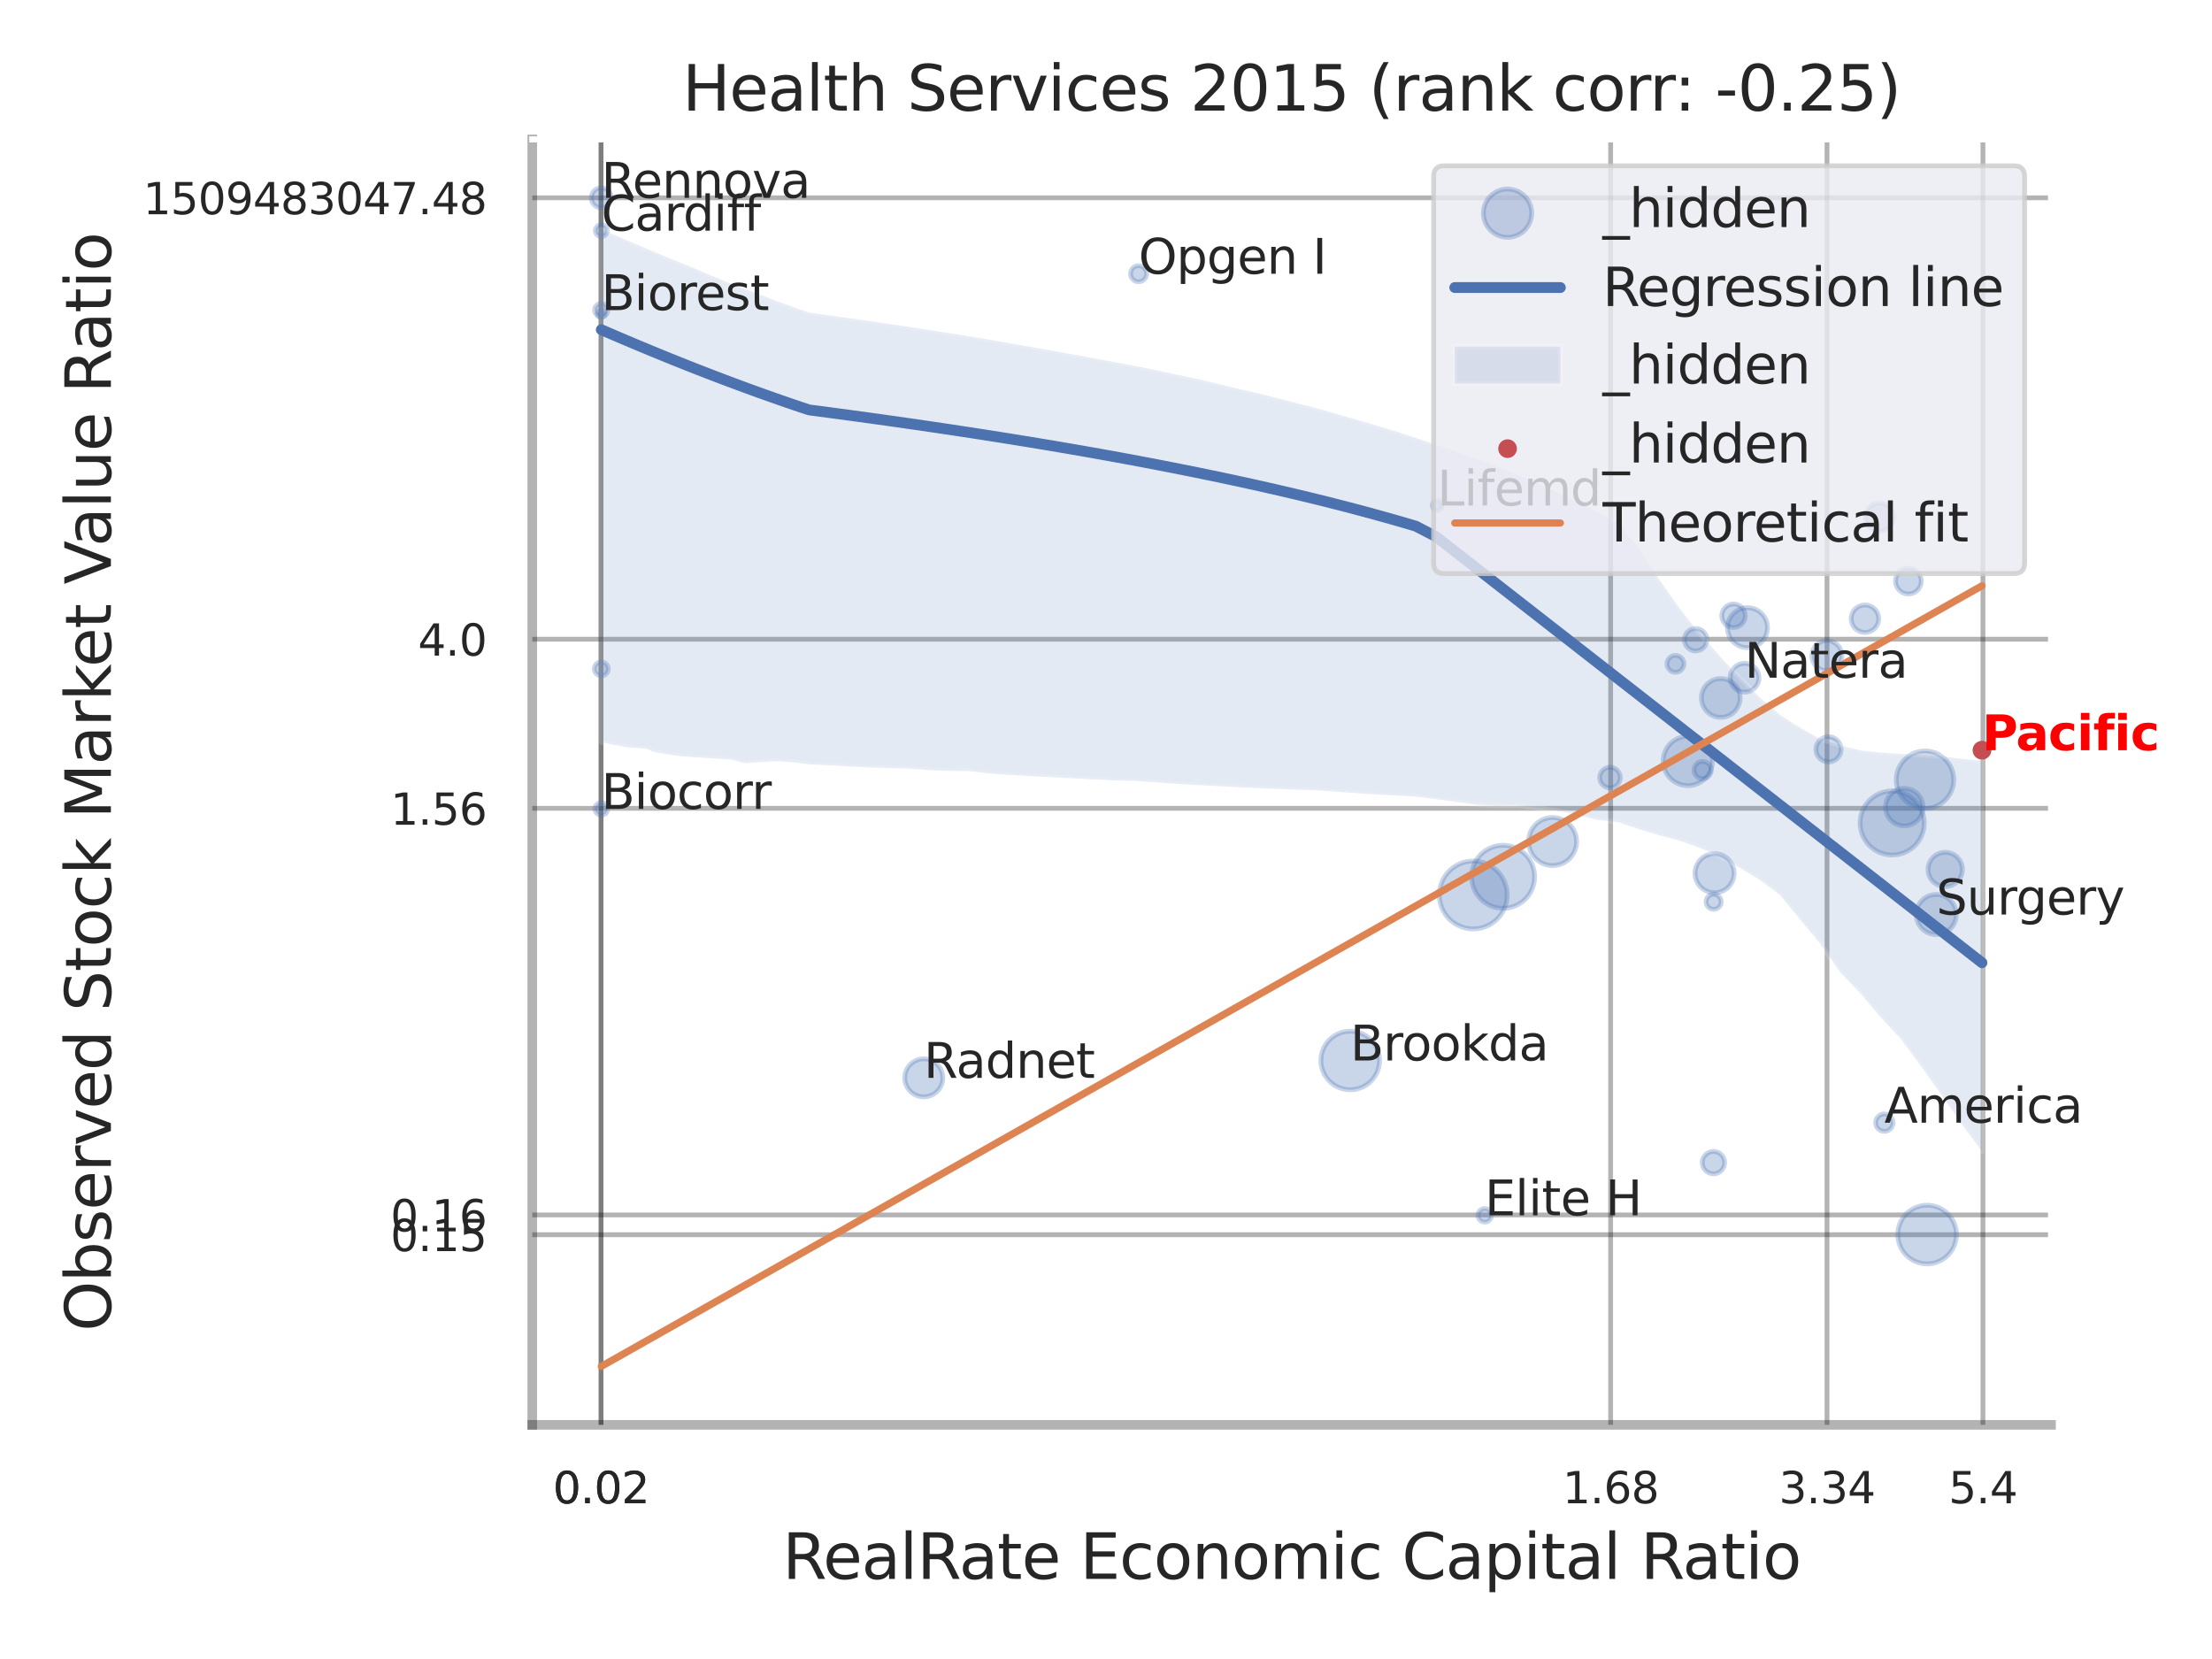 <?xml version="1.0" encoding="utf-8" standalone="no"?>
<!DOCTYPE svg PUBLIC "-//W3C//DTD SVG 1.1//EN"
  "http://www.w3.org/Graphics/SVG/1.1/DTD/svg11.dtd">
<svg xmlns:xlink="http://www.w3.org/1999/xlink" width="460.8pt" height="345.6pt" viewBox="0 0 460.8 345.6" xmlns="http://www.w3.org/2000/svg" version="1.1">
 <defs>
  <style type="text/css">*{stroke-linejoin: round; stroke-linecap: butt}</style>
 </defs>
 <g id="figure_1">
  <g id="patch_1">
   <path d="M 0 345.6 
L 460.8 345.6 
L 460.8 0 
L 0 0 
z
" style="fill: #ffffff"/>
  </g>
  <g id="axes_1">
   <g id="patch_2">
    <path d="M 110.88 296.82 
L 427.263 296.82 
L 427.263 29.04 
L 110.88 29.04 
z
" style="fill: #ffffff"/>
   </g>
   <g id="matplotlib.axis_1">
    <g id="xtick_1">
     <g id="line2d_1">
      <path d="M 125.207 296.82 
L 125.207 29.04 
" clip-path="url(#p8724022896)" style="fill: none; stroke: #000000; stroke-opacity: 0.3; stroke-linecap: round"/>
     </g>
     <g id="text_1">
      <!-- 0.02 -->
      <g style="fill: #262626" transform="translate(115.187 313.159) scale(0.09 -0.09)">
       <defs>
        <path id="DejaVuSans-30" d="M 2034 4250 
Q 1547 4250 1301 3770 
Q 1056 3291 1056 2328 
Q 1056 1369 1301 889 
Q 1547 409 2034 409 
Q 2525 409 2770 889 
Q 3016 1369 3016 2328 
Q 3016 3291 2770 3770 
Q 2525 4250 2034 4250 
z
M 2034 4750 
Q 2819 4750 3233 4129 
Q 3647 3509 3647 2328 
Q 3647 1150 3233 529 
Q 2819 -91 2034 -91 
Q 1250 -91 836 529 
Q 422 1150 422 2328 
Q 422 3509 836 4129 
Q 1250 4750 2034 4750 
z
" transform="scale(0.016)"/>
        <path id="DejaVuSans-2e" d="M 684 794 
L 1344 794 
L 1344 0 
L 684 0 
L 684 794 
z
" transform="scale(0.016)"/>
        <path id="DejaVuSans-32" d="M 1228 531 
L 3431 531 
L 3431 0 
L 469 0 
L 469 531 
Q 828 903 1448 1529 
Q 2069 2156 2228 2338 
Q 2531 2678 2651 2914 
Q 2772 3150 2772 3378 
Q 2772 3750 2511 3984 
Q 2250 4219 1831 4219 
Q 1534 4219 1204 4116 
Q 875 4013 500 3803 
L 500 4441 
Q 881 4594 1212 4672 
Q 1544 4750 1819 4750 
Q 2544 4750 2975 4387 
Q 3406 4025 3406 3419 
Q 3406 3131 3298 2873 
Q 3191 2616 2906 2266 
Q 2828 2175 2409 1742 
Q 1991 1309 1228 531 
z
" transform="scale(0.016)"/>
       </defs>
       <use xlink:href="#DejaVuSans-30"/>
       <use xlink:href="#DejaVuSans-2e" transform="translate(63.623 0)"/>
       <use xlink:href="#DejaVuSans-30" transform="translate(95.41 0)"/>
       <use xlink:href="#DejaVuSans-32" transform="translate(159.033 0)"/>
      </g>
     </g>
    </g>
    <g id="xtick_2">
     <g id="line2d_2">
      <path d="M 125.207 296.82 
L 125.207 29.04 
" clip-path="url(#p8724022896)" style="fill: none; stroke: #000000; stroke-opacity: 0.3; stroke-linecap: round"/>
     </g>
     <g id="text_2">
      <!-- 0.02 -->
      <g style="fill: #262626" transform="translate(115.187 313.159) scale(0.09 -0.09)">
       <use xlink:href="#DejaVuSans-30"/>
       <use xlink:href="#DejaVuSans-2e" transform="translate(63.623 0)"/>
       <use xlink:href="#DejaVuSans-30" transform="translate(95.41 0)"/>
       <use xlink:href="#DejaVuSans-32" transform="translate(159.033 0)"/>
      </g>
     </g>
    </g>
    <g id="xtick_3">
     <g id="line2d_3">
      <path d="M 335.525 296.82 
L 335.525 29.04 
" clip-path="url(#p8724022896)" style="fill: none; stroke: #000000; stroke-opacity: 0.3; stroke-linecap: round"/>
     </g>
     <g id="text_3">
      <!-- 1.68 -->
      <g style="fill: #262626" transform="translate(325.506 313.159) scale(0.09 -0.09)">
       <defs>
        <path id="DejaVuSans-31" d="M 794 531 
L 1825 531 
L 1825 4091 
L 703 3866 
L 703 4441 
L 1819 4666 
L 2450 4666 
L 2450 531 
L 3481 531 
L 3481 0 
L 794 0 
L 794 531 
z
" transform="scale(0.016)"/>
        <path id="DejaVuSans-36" d="M 2113 2584 
Q 1688 2584 1439 2293 
Q 1191 2003 1191 1497 
Q 1191 994 1439 701 
Q 1688 409 2113 409 
Q 2538 409 2786 701 
Q 3034 994 3034 1497 
Q 3034 2003 2786 2293 
Q 2538 2584 2113 2584 
z
M 3366 4563 
L 3366 3988 
Q 3128 4100 2886 4159 
Q 2644 4219 2406 4219 
Q 1781 4219 1451 3797 
Q 1122 3375 1075 2522 
Q 1259 2794 1537 2939 
Q 1816 3084 2150 3084 
Q 2853 3084 3261 2657 
Q 3669 2231 3669 1497 
Q 3669 778 3244 343 
Q 2819 -91 2113 -91 
Q 1303 -91 875 529 
Q 447 1150 447 2328 
Q 447 3434 972 4092 
Q 1497 4750 2381 4750 
Q 2619 4750 2861 4703 
Q 3103 4656 3366 4563 
z
" transform="scale(0.016)"/>
        <path id="DejaVuSans-38" d="M 2034 2216 
Q 1584 2216 1326 1975 
Q 1069 1734 1069 1313 
Q 1069 891 1326 650 
Q 1584 409 2034 409 
Q 2484 409 2743 651 
Q 3003 894 3003 1313 
Q 3003 1734 2745 1975 
Q 2488 2216 2034 2216 
z
M 1403 2484 
Q 997 2584 770 2862 
Q 544 3141 544 3541 
Q 544 4100 942 4425 
Q 1341 4750 2034 4750 
Q 2731 4750 3128 4425 
Q 3525 4100 3525 3541 
Q 3525 3141 3298 2862 
Q 3072 2584 2669 2484 
Q 3125 2378 3379 2068 
Q 3634 1759 3634 1313 
Q 3634 634 3220 271 
Q 2806 -91 2034 -91 
Q 1263 -91 848 271 
Q 434 634 434 1313 
Q 434 1759 690 2068 
Q 947 2378 1403 2484 
z
M 1172 3481 
Q 1172 3119 1398 2916 
Q 1625 2713 2034 2713 
Q 2441 2713 2670 2916 
Q 2900 3119 2900 3481 
Q 2900 3844 2670 4047 
Q 2441 4250 2034 4250 
Q 1625 4250 1398 4047 
Q 1172 3844 1172 3481 
z
" transform="scale(0.016)"/>
       </defs>
       <use xlink:href="#DejaVuSans-31"/>
       <use xlink:href="#DejaVuSans-2e" transform="translate(63.623 0)"/>
       <use xlink:href="#DejaVuSans-36" transform="translate(95.41 0)"/>
       <use xlink:href="#DejaVuSans-38" transform="translate(159.033 0)"/>
      </g>
     </g>
    </g>
    <g id="xtick_4">
     <g id="line2d_4">
      <path d="M 380.601 296.82 
L 380.601 29.04 
" clip-path="url(#p8724022896)" style="fill: none; stroke: #000000; stroke-opacity: 0.3; stroke-linecap: round"/>
     </g>
     <g id="text_4">
      <!-- 3.34 -->
      <g style="fill: #262626" transform="translate(370.581 313.159) scale(0.09 -0.09)">
       <defs>
        <path id="DejaVuSans-33" d="M 2597 2516 
Q 3050 2419 3304 2112 
Q 3559 1806 3559 1356 
Q 3559 666 3084 287 
Q 2609 -91 1734 -91 
Q 1441 -91 1130 -33 
Q 819 25 488 141 
L 488 750 
Q 750 597 1062 519 
Q 1375 441 1716 441 
Q 2309 441 2620 675 
Q 2931 909 2931 1356 
Q 2931 1769 2642 2001 
Q 2353 2234 1838 2234 
L 1294 2234 
L 1294 2753 
L 1863 2753 
Q 2328 2753 2575 2939 
Q 2822 3125 2822 3475 
Q 2822 3834 2567 4026 
Q 2313 4219 1838 4219 
Q 1578 4219 1281 4162 
Q 984 4106 628 3988 
L 628 4550 
Q 988 4650 1302 4700 
Q 1616 4750 1894 4750 
Q 2613 4750 3031 4423 
Q 3450 4097 3450 3541 
Q 3450 3153 3228 2886 
Q 3006 2619 2597 2516 
z
" transform="scale(0.016)"/>
        <path id="DejaVuSans-34" d="M 2419 4116 
L 825 1625 
L 2419 1625 
L 2419 4116 
z
M 2253 4666 
L 3047 4666 
L 3047 1625 
L 3713 1625 
L 3713 1100 
L 3047 1100 
L 3047 0 
L 2419 0 
L 2419 1100 
L 313 1100 
L 313 1709 
L 2253 4666 
z
" transform="scale(0.016)"/>
       </defs>
       <use xlink:href="#DejaVuSans-33"/>
       <use xlink:href="#DejaVuSans-2e" transform="translate(63.623 0)"/>
       <use xlink:href="#DejaVuSans-33" transform="translate(95.41 0)"/>
       <use xlink:href="#DejaVuSans-34" transform="translate(159.033 0)"/>
      </g>
     </g>
    </g>
    <g id="xtick_5">
     <g id="line2d_5">
      <path d="M 413.082 296.82 
L 413.082 29.04 
" clip-path="url(#p8724022896)" style="fill: none; stroke: #000000; stroke-opacity: 0.3; stroke-linecap: round"/>
     </g>
     <g id="text_5">
      <!-- 5.4 -->
      <g style="fill: #262626" transform="translate(405.925 313.159) scale(0.09 -0.09)">
       <defs>
        <path id="DejaVuSans-35" d="M 691 4666 
L 3169 4666 
L 3169 4134 
L 1269 4134 
L 1269 2991 
Q 1406 3038 1543 3061 
Q 1681 3084 1819 3084 
Q 2600 3084 3056 2656 
Q 3513 2228 3513 1497 
Q 3513 744 3044 326 
Q 2575 -91 1722 -91 
Q 1428 -91 1123 -41 
Q 819 9 494 109 
L 494 744 
Q 775 591 1075 516 
Q 1375 441 1709 441 
Q 2250 441 2565 725 
Q 2881 1009 2881 1497 
Q 2881 1984 2565 2268 
Q 2250 2553 1709 2553 
Q 1456 2553 1204 2497 
Q 953 2441 691 2322 
L 691 4666 
z
" transform="scale(0.016)"/>
       </defs>
       <use xlink:href="#DejaVuSans-35"/>
       <use xlink:href="#DejaVuSans-2e" transform="translate(63.623 0)"/>
       <use xlink:href="#DejaVuSans-34" transform="translate(95.41 0)"/>
      </g>
     </g>
    </g>
    <g id="xtick_6"/>
    <g id="xtick_7"/>
    <g id="text_6">
     <!-- RealRate Economic Capital Ratio -->
     <g style="fill: #262626" transform="translate(163.018 328.908) scale(0.13 -0.13)">
      <defs>
       <path id="DejaVuSans-52" d="M 2841 2188 
Q 3044 2119 3236 1894 
Q 3428 1669 3622 1275 
L 4263 0 
L 3584 0 
L 2988 1197 
Q 2756 1666 2539 1819 
Q 2322 1972 1947 1972 
L 1259 1972 
L 1259 0 
L 628 0 
L 628 4666 
L 2053 4666 
Q 2853 4666 3247 4331 
Q 3641 3997 3641 3322 
Q 3641 2881 3436 2590 
Q 3231 2300 2841 2188 
z
M 1259 4147 
L 1259 2491 
L 2053 2491 
Q 2509 2491 2742 2702 
Q 2975 2913 2975 3322 
Q 2975 3731 2742 3939 
Q 2509 4147 2053 4147 
L 1259 4147 
z
" transform="scale(0.016)"/>
       <path id="DejaVuSans-65" d="M 3597 1894 
L 3597 1613 
L 953 1613 
Q 991 1019 1311 708 
Q 1631 397 2203 397 
Q 2534 397 2845 478 
Q 3156 559 3463 722 
L 3463 178 
Q 3153 47 2828 -22 
Q 2503 -91 2169 -91 
Q 1331 -91 842 396 
Q 353 884 353 1716 
Q 353 2575 817 3079 
Q 1281 3584 2069 3584 
Q 2775 3584 3186 3129 
Q 3597 2675 3597 1894 
z
M 3022 2063 
Q 3016 2534 2758 2815 
Q 2500 3097 2075 3097 
Q 1594 3097 1305 2825 
Q 1016 2553 972 2059 
L 3022 2063 
z
" transform="scale(0.016)"/>
       <path id="DejaVuSans-61" d="M 2194 1759 
Q 1497 1759 1228 1600 
Q 959 1441 959 1056 
Q 959 750 1161 570 
Q 1363 391 1709 391 
Q 2188 391 2477 730 
Q 2766 1069 2766 1631 
L 2766 1759 
L 2194 1759 
z
M 3341 1997 
L 3341 0 
L 2766 0 
L 2766 531 
Q 2569 213 2275 61 
Q 1981 -91 1556 -91 
Q 1019 -91 701 211 
Q 384 513 384 1019 
Q 384 1609 779 1909 
Q 1175 2209 1959 2209 
L 2766 2209 
L 2766 2266 
Q 2766 2663 2505 2880 
Q 2244 3097 1772 3097 
Q 1472 3097 1187 3025 
Q 903 2953 641 2809 
L 641 3341 
Q 956 3463 1253 3523 
Q 1550 3584 1831 3584 
Q 2591 3584 2966 3190 
Q 3341 2797 3341 1997 
z
" transform="scale(0.016)"/>
       <path id="DejaVuSans-6c" d="M 603 4863 
L 1178 4863 
L 1178 0 
L 603 0 
L 603 4863 
z
" transform="scale(0.016)"/>
       <path id="DejaVuSans-74" d="M 1172 4494 
L 1172 3500 
L 2356 3500 
L 2356 3053 
L 1172 3053 
L 1172 1153 
Q 1172 725 1289 603 
Q 1406 481 1766 481 
L 2356 481 
L 2356 0 
L 1766 0 
Q 1100 0 847 248 
Q 594 497 594 1153 
L 594 3053 
L 172 3053 
L 172 3500 
L 594 3500 
L 594 4494 
L 1172 4494 
z
" transform="scale(0.016)"/>
       <path id="DejaVuSans-20" transform="scale(0.016)"/>
       <path id="DejaVuSans-45" d="M 628 4666 
L 3578 4666 
L 3578 4134 
L 1259 4134 
L 1259 2753 
L 3481 2753 
L 3481 2222 
L 1259 2222 
L 1259 531 
L 3634 531 
L 3634 0 
L 628 0 
L 628 4666 
z
" transform="scale(0.016)"/>
       <path id="DejaVuSans-63" d="M 3122 3366 
L 3122 2828 
Q 2878 2963 2633 3030 
Q 2388 3097 2138 3097 
Q 1578 3097 1268 2742 
Q 959 2388 959 1747 
Q 959 1106 1268 751 
Q 1578 397 2138 397 
Q 2388 397 2633 464 
Q 2878 531 3122 666 
L 3122 134 
Q 2881 22 2623 -34 
Q 2366 -91 2075 -91 
Q 1284 -91 818 406 
Q 353 903 353 1747 
Q 353 2603 823 3093 
Q 1294 3584 2113 3584 
Q 2378 3584 2631 3529 
Q 2884 3475 3122 3366 
z
" transform="scale(0.016)"/>
       <path id="DejaVuSans-6f" d="M 1959 3097 
Q 1497 3097 1228 2736 
Q 959 2375 959 1747 
Q 959 1119 1226 758 
Q 1494 397 1959 397 
Q 2419 397 2687 759 
Q 2956 1122 2956 1747 
Q 2956 2369 2687 2733 
Q 2419 3097 1959 3097 
z
M 1959 3584 
Q 2709 3584 3137 3096 
Q 3566 2609 3566 1747 
Q 3566 888 3137 398 
Q 2709 -91 1959 -91 
Q 1206 -91 779 398 
Q 353 888 353 1747 
Q 353 2609 779 3096 
Q 1206 3584 1959 3584 
z
" transform="scale(0.016)"/>
       <path id="DejaVuSans-6e" d="M 3513 2113 
L 3513 0 
L 2938 0 
L 2938 2094 
Q 2938 2591 2744 2837 
Q 2550 3084 2163 3084 
Q 1697 3084 1428 2787 
Q 1159 2491 1159 1978 
L 1159 0 
L 581 0 
L 581 3500 
L 1159 3500 
L 1159 2956 
Q 1366 3272 1645 3428 
Q 1925 3584 2291 3584 
Q 2894 3584 3203 3211 
Q 3513 2838 3513 2113 
z
" transform="scale(0.016)"/>
       <path id="DejaVuSans-6d" d="M 3328 2828 
Q 3544 3216 3844 3400 
Q 4144 3584 4550 3584 
Q 5097 3584 5394 3201 
Q 5691 2819 5691 2113 
L 5691 0 
L 5113 0 
L 5113 2094 
Q 5113 2597 4934 2840 
Q 4756 3084 4391 3084 
Q 3944 3084 3684 2787 
Q 3425 2491 3425 1978 
L 3425 0 
L 2847 0 
L 2847 2094 
Q 2847 2600 2669 2842 
Q 2491 3084 2119 3084 
Q 1678 3084 1418 2786 
Q 1159 2488 1159 1978 
L 1159 0 
L 581 0 
L 581 3500 
L 1159 3500 
L 1159 2956 
Q 1356 3278 1631 3431 
Q 1906 3584 2284 3584 
Q 2666 3584 2933 3390 
Q 3200 3197 3328 2828 
z
" transform="scale(0.016)"/>
       <path id="DejaVuSans-69" d="M 603 3500 
L 1178 3500 
L 1178 0 
L 603 0 
L 603 3500 
z
M 603 4863 
L 1178 4863 
L 1178 4134 
L 603 4134 
L 603 4863 
z
" transform="scale(0.016)"/>
       <path id="DejaVuSans-43" d="M 4122 4306 
L 4122 3641 
Q 3803 3938 3442 4084 
Q 3081 4231 2675 4231 
Q 1875 4231 1450 3742 
Q 1025 3253 1025 2328 
Q 1025 1406 1450 917 
Q 1875 428 2675 428 
Q 3081 428 3442 575 
Q 3803 722 4122 1019 
L 4122 359 
Q 3791 134 3420 21 
Q 3050 -91 2638 -91 
Q 1578 -91 968 557 
Q 359 1206 359 2328 
Q 359 3453 968 4101 
Q 1578 4750 2638 4750 
Q 3056 4750 3426 4639 
Q 3797 4528 4122 4306 
z
" transform="scale(0.016)"/>
       <path id="DejaVuSans-70" d="M 1159 525 
L 1159 -1331 
L 581 -1331 
L 581 3500 
L 1159 3500 
L 1159 2969 
Q 1341 3281 1617 3432 
Q 1894 3584 2278 3584 
Q 2916 3584 3314 3078 
Q 3713 2572 3713 1747 
Q 3713 922 3314 415 
Q 2916 -91 2278 -91 
Q 1894 -91 1617 61 
Q 1341 213 1159 525 
z
M 3116 1747 
Q 3116 2381 2855 2742 
Q 2594 3103 2138 3103 
Q 1681 3103 1420 2742 
Q 1159 2381 1159 1747 
Q 1159 1113 1420 752 
Q 1681 391 2138 391 
Q 2594 391 2855 752 
Q 3116 1113 3116 1747 
z
" transform="scale(0.016)"/>
      </defs>
      <use xlink:href="#DejaVuSans-52"/>
      <use xlink:href="#DejaVuSans-65" transform="translate(64.982 0)"/>
      <use xlink:href="#DejaVuSans-61" transform="translate(126.506 0)"/>
      <use xlink:href="#DejaVuSans-6c" transform="translate(187.785 0)"/>
      <use xlink:href="#DejaVuSans-52" transform="translate(215.568 0)"/>
      <use xlink:href="#DejaVuSans-61" transform="translate(282.801 0)"/>
      <use xlink:href="#DejaVuSans-74" transform="translate(344.08 0)"/>
      <use xlink:href="#DejaVuSans-65" transform="translate(383.289 0)"/>
      <use xlink:href="#DejaVuSans-20" transform="translate(444.812 0)"/>
      <use xlink:href="#DejaVuSans-45" transform="translate(476.6 0)"/>
      <use xlink:href="#DejaVuSans-63" transform="translate(539.783 0)"/>
      <use xlink:href="#DejaVuSans-6f" transform="translate(594.764 0)"/>
      <use xlink:href="#DejaVuSans-6e" transform="translate(655.945 0)"/>
      <use xlink:href="#DejaVuSans-6f" transform="translate(719.324 0)"/>
      <use xlink:href="#DejaVuSans-6d" transform="translate(780.506 0)"/>
      <use xlink:href="#DejaVuSans-69" transform="translate(877.918 0)"/>
      <use xlink:href="#DejaVuSans-63" transform="translate(905.701 0)"/>
      <use xlink:href="#DejaVuSans-20" transform="translate(960.682 0)"/>
      <use xlink:href="#DejaVuSans-43" transform="translate(992.469 0)"/>
      <use xlink:href="#DejaVuSans-61" transform="translate(1062.293 0)"/>
      <use xlink:href="#DejaVuSans-70" transform="translate(1123.572 0)"/>
      <use xlink:href="#DejaVuSans-69" transform="translate(1187.049 0)"/>
      <use xlink:href="#DejaVuSans-74" transform="translate(1214.832 0)"/>
      <use xlink:href="#DejaVuSans-61" transform="translate(1254.041 0)"/>
      <use xlink:href="#DejaVuSans-6c" transform="translate(1315.32 0)"/>
      <use xlink:href="#DejaVuSans-20" transform="translate(1343.104 0)"/>
      <use xlink:href="#DejaVuSans-52" transform="translate(1374.891 0)"/>
      <use xlink:href="#DejaVuSans-61" transform="translate(1442.123 0)"/>
      <use xlink:href="#DejaVuSans-74" transform="translate(1503.402 0)"/>
      <use xlink:href="#DejaVuSans-69" transform="translate(1542.611 0)"/>
      <use xlink:href="#DejaVuSans-6f" transform="translate(1570.395 0)"/>
     </g>
    </g>
   </g>
   <g id="matplotlib.axis_2">
    <g id="ytick_1">
     <g id="line2d_6">
      <path d="M 110.88 257.213 
L 427.263 257.213 
" clip-path="url(#p8724022896)" style="fill: none; stroke: #000000; stroke-opacity: 0.3; stroke-linecap: round"/>
     </g>
     <g id="text_7">
      <!-- 0.15 -->
      <g style="fill: #262626" transform="translate(81.341 260.633) scale(0.09 -0.09)">
       <use xlink:href="#DejaVuSans-30"/>
       <use xlink:href="#DejaVuSans-2e" transform="translate(63.623 0)"/>
       <use xlink:href="#DejaVuSans-31" transform="translate(95.41 0)"/>
       <use xlink:href="#DejaVuSans-35" transform="translate(159.033 0)"/>
      </g>
     </g>
    </g>
    <g id="ytick_2">
     <g id="line2d_7">
      <path d="M 110.88 253.091 
L 427.263 253.091 
" clip-path="url(#p8724022896)" style="fill: none; stroke: #000000; stroke-opacity: 0.3; stroke-linecap: round"/>
     </g>
     <g id="text_8">
      <!-- 0.16 -->
      <g style="fill: #262626" transform="translate(81.341 256.51) scale(0.09 -0.09)">
       <use xlink:href="#DejaVuSans-30"/>
       <use xlink:href="#DejaVuSans-2e" transform="translate(63.623 0)"/>
       <use xlink:href="#DejaVuSans-31" transform="translate(95.41 0)"/>
       <use xlink:href="#DejaVuSans-36" transform="translate(159.033 0)"/>
      </g>
     </g>
    </g>
    <g id="ytick_3">
     <g id="line2d_8">
      <path d="M 110.88 168.386 
L 427.263 168.386 
" clip-path="url(#p8724022896)" style="fill: none; stroke: #000000; stroke-opacity: 0.3; stroke-linecap: round"/>
     </g>
     <g id="text_9">
      <!-- 1.56 -->
      <g style="fill: #262626" transform="translate(81.341 171.806) scale(0.09 -0.09)">
       <use xlink:href="#DejaVuSans-31"/>
       <use xlink:href="#DejaVuSans-2e" transform="translate(63.623 0)"/>
       <use xlink:href="#DejaVuSans-35" transform="translate(95.41 0)"/>
       <use xlink:href="#DejaVuSans-36" transform="translate(159.033 0)"/>
      </g>
     </g>
    </g>
    <g id="ytick_4">
     <g id="line2d_9">
      <path d="M 110.88 133.155 
L 427.263 133.155 
" clip-path="url(#p8724022896)" style="fill: none; stroke: #000000; stroke-opacity: 0.3; stroke-linecap: round"/>
     </g>
     <g id="text_10">
      <!-- 4.0 -->
      <g style="fill: #262626" transform="translate(87.067 136.575) scale(0.09 -0.09)">
       <use xlink:href="#DejaVuSans-34"/>
       <use xlink:href="#DejaVuSans-2e" transform="translate(63.623 0)"/>
       <use xlink:href="#DejaVuSans-30" transform="translate(95.41 0)"/>
      </g>
     </g>
    </g>
    <g id="ytick_5">
     <g id="line2d_10">
      <path d="M 110.88 41.205 
L 427.263 41.205 
" clip-path="url(#p8724022896)" style="fill: none; stroke: #000000; stroke-opacity: 0.3; stroke-linecap: round"/>
     </g>
     <g id="text_11">
      <!-- 1509483047.48 -->
      <g style="fill: #262626" transform="translate(29.805 44.624) scale(0.09 -0.09)">
       <defs>
        <path id="DejaVuSans-39" d="M 703 97 
L 703 672 
Q 941 559 1184 500 
Q 1428 441 1663 441 
Q 2288 441 2617 861 
Q 2947 1281 2994 2138 
Q 2813 1869 2534 1725 
Q 2256 1581 1919 1581 
Q 1219 1581 811 2004 
Q 403 2428 403 3163 
Q 403 3881 828 4315 
Q 1253 4750 1959 4750 
Q 2769 4750 3195 4129 
Q 3622 3509 3622 2328 
Q 3622 1225 3098 567 
Q 2575 -91 1691 -91 
Q 1453 -91 1209 -44 
Q 966 3 703 97 
z
M 1959 2075 
Q 2384 2075 2632 2365 
Q 2881 2656 2881 3163 
Q 2881 3666 2632 3958 
Q 2384 4250 1959 4250 
Q 1534 4250 1286 3958 
Q 1038 3666 1038 3163 
Q 1038 2656 1286 2365 
Q 1534 2075 1959 2075 
z
" transform="scale(0.016)"/>
        <path id="DejaVuSans-37" d="M 525 4666 
L 3525 4666 
L 3525 4397 
L 1831 0 
L 1172 0 
L 2766 4134 
L 525 4134 
L 525 4666 
z
" transform="scale(0.016)"/>
       </defs>
       <use xlink:href="#DejaVuSans-31"/>
       <use xlink:href="#DejaVuSans-35" transform="translate(63.623 0)"/>
       <use xlink:href="#DejaVuSans-30" transform="translate(127.246 0)"/>
       <use xlink:href="#DejaVuSans-39" transform="translate(190.869 0)"/>
       <use xlink:href="#DejaVuSans-34" transform="translate(254.492 0)"/>
       <use xlink:href="#DejaVuSans-38" transform="translate(318.115 0)"/>
       <use xlink:href="#DejaVuSans-33" transform="translate(381.738 0)"/>
       <use xlink:href="#DejaVuSans-30" transform="translate(445.361 0)"/>
       <use xlink:href="#DejaVuSans-34" transform="translate(508.984 0)"/>
       <use xlink:href="#DejaVuSans-37" transform="translate(572.607 0)"/>
       <use xlink:href="#DejaVuSans-2e" transform="translate(636.23 0)"/>
       <use xlink:href="#DejaVuSans-34" transform="translate(668.018 0)"/>
       <use xlink:href="#DejaVuSans-38" transform="translate(731.641 0)"/>
      </g>
     </g>
    </g>
    <g id="ytick_6"/>
    <g id="ytick_7"/>
    <g id="ytick_8"/>
    <g id="ytick_9"/>
    <g id="text_12">
     <!-- Observed Stock Market Value Ratio -->
     <g style="fill: #262626" transform="translate(23.101 277.332) rotate(-90) scale(0.13 -0.13)">
      <defs>
       <path id="DejaVuSans-4f" d="M 2522 4238 
Q 1834 4238 1429 3725 
Q 1025 3213 1025 2328 
Q 1025 1447 1429 934 
Q 1834 422 2522 422 
Q 3209 422 3611 934 
Q 4013 1447 4013 2328 
Q 4013 3213 3611 3725 
Q 3209 4238 2522 4238 
z
M 2522 4750 
Q 3503 4750 4090 4092 
Q 4678 3434 4678 2328 
Q 4678 1225 4090 567 
Q 3503 -91 2522 -91 
Q 1538 -91 948 565 
Q 359 1222 359 2328 
Q 359 3434 948 4092 
Q 1538 4750 2522 4750 
z
" transform="scale(0.016)"/>
       <path id="DejaVuSans-62" d="M 3116 1747 
Q 3116 2381 2855 2742 
Q 2594 3103 2138 3103 
Q 1681 3103 1420 2742 
Q 1159 2381 1159 1747 
Q 1159 1113 1420 752 
Q 1681 391 2138 391 
Q 2594 391 2855 752 
Q 3116 1113 3116 1747 
z
M 1159 2969 
Q 1341 3281 1617 3432 
Q 1894 3584 2278 3584 
Q 2916 3584 3314 3078 
Q 3713 2572 3713 1747 
Q 3713 922 3314 415 
Q 2916 -91 2278 -91 
Q 1894 -91 1617 61 
Q 1341 213 1159 525 
L 1159 0 
L 581 0 
L 581 4863 
L 1159 4863 
L 1159 2969 
z
" transform="scale(0.016)"/>
       <path id="DejaVuSans-73" d="M 2834 3397 
L 2834 2853 
Q 2591 2978 2328 3040 
Q 2066 3103 1784 3103 
Q 1356 3103 1142 2972 
Q 928 2841 928 2578 
Q 928 2378 1081 2264 
Q 1234 2150 1697 2047 
L 1894 2003 
Q 2506 1872 2764 1633 
Q 3022 1394 3022 966 
Q 3022 478 2636 193 
Q 2250 -91 1575 -91 
Q 1294 -91 989 -36 
Q 684 19 347 128 
L 347 722 
Q 666 556 975 473 
Q 1284 391 1588 391 
Q 1994 391 2212 530 
Q 2431 669 2431 922 
Q 2431 1156 2273 1281 
Q 2116 1406 1581 1522 
L 1381 1569 
Q 847 1681 609 1914 
Q 372 2147 372 2553 
Q 372 3047 722 3315 
Q 1072 3584 1716 3584 
Q 2034 3584 2315 3537 
Q 2597 3491 2834 3397 
z
" transform="scale(0.016)"/>
       <path id="DejaVuSans-72" d="M 2631 2963 
Q 2534 3019 2420 3045 
Q 2306 3072 2169 3072 
Q 1681 3072 1420 2755 
Q 1159 2438 1159 1844 
L 1159 0 
L 581 0 
L 581 3500 
L 1159 3500 
L 1159 2956 
Q 1341 3275 1631 3429 
Q 1922 3584 2338 3584 
Q 2397 3584 2469 3576 
Q 2541 3569 2628 3553 
L 2631 2963 
z
" transform="scale(0.016)"/>
       <path id="DejaVuSans-76" d="M 191 3500 
L 800 3500 
L 1894 563 
L 2988 3500 
L 3597 3500 
L 2284 0 
L 1503 0 
L 191 3500 
z
" transform="scale(0.016)"/>
       <path id="DejaVuSans-64" d="M 2906 2969 
L 2906 4863 
L 3481 4863 
L 3481 0 
L 2906 0 
L 2906 525 
Q 2725 213 2448 61 
Q 2172 -91 1784 -91 
Q 1150 -91 751 415 
Q 353 922 353 1747 
Q 353 2572 751 3078 
Q 1150 3584 1784 3584 
Q 2172 3584 2448 3432 
Q 2725 3281 2906 2969 
z
M 947 1747 
Q 947 1113 1208 752 
Q 1469 391 1925 391 
Q 2381 391 2643 752 
Q 2906 1113 2906 1747 
Q 2906 2381 2643 2742 
Q 2381 3103 1925 3103 
Q 1469 3103 1208 2742 
Q 947 2381 947 1747 
z
" transform="scale(0.016)"/>
       <path id="DejaVuSans-53" d="M 3425 4513 
L 3425 3897 
Q 3066 4069 2747 4153 
Q 2428 4238 2131 4238 
Q 1616 4238 1336 4038 
Q 1056 3838 1056 3469 
Q 1056 3159 1242 3001 
Q 1428 2844 1947 2747 
L 2328 2669 
Q 3034 2534 3370 2195 
Q 3706 1856 3706 1288 
Q 3706 609 3251 259 
Q 2797 -91 1919 -91 
Q 1588 -91 1214 -16 
Q 841 59 441 206 
L 441 856 
Q 825 641 1194 531 
Q 1563 422 1919 422 
Q 2459 422 2753 634 
Q 3047 847 3047 1241 
Q 3047 1584 2836 1778 
Q 2625 1972 2144 2069 
L 1759 2144 
Q 1053 2284 737 2584 
Q 422 2884 422 3419 
Q 422 4038 858 4394 
Q 1294 4750 2059 4750 
Q 2388 4750 2728 4690 
Q 3069 4631 3425 4513 
z
" transform="scale(0.016)"/>
       <path id="DejaVuSans-6b" d="M 581 4863 
L 1159 4863 
L 1159 1991 
L 2875 3500 
L 3609 3500 
L 1753 1863 
L 3688 0 
L 2938 0 
L 1159 1709 
L 1159 0 
L 581 0 
L 581 4863 
z
" transform="scale(0.016)"/>
       <path id="DejaVuSans-4d" d="M 628 4666 
L 1569 4666 
L 2759 1491 
L 3956 4666 
L 4897 4666 
L 4897 0 
L 4281 0 
L 4281 4097 
L 3078 897 
L 2444 897 
L 1241 4097 
L 1241 0 
L 628 0 
L 628 4666 
z
" transform="scale(0.016)"/>
       <path id="DejaVuSans-56" d="M 1831 0 
L 50 4666 
L 709 4666 
L 2188 738 
L 3669 4666 
L 4325 4666 
L 2547 0 
L 1831 0 
z
" transform="scale(0.016)"/>
       <path id="DejaVuSans-75" d="M 544 1381 
L 544 3500 
L 1119 3500 
L 1119 1403 
Q 1119 906 1312 657 
Q 1506 409 1894 409 
Q 2359 409 2629 706 
Q 2900 1003 2900 1516 
L 2900 3500 
L 3475 3500 
L 3475 0 
L 2900 0 
L 2900 538 
Q 2691 219 2414 64 
Q 2138 -91 1772 -91 
Q 1169 -91 856 284 
Q 544 659 544 1381 
z
M 1991 3584 
L 1991 3584 
z
" transform="scale(0.016)"/>
      </defs>
      <use xlink:href="#DejaVuSans-4f"/>
      <use xlink:href="#DejaVuSans-62" transform="translate(78.711 0)"/>
      <use xlink:href="#DejaVuSans-73" transform="translate(142.188 0)"/>
      <use xlink:href="#DejaVuSans-65" transform="translate(194.287 0)"/>
      <use xlink:href="#DejaVuSans-72" transform="translate(255.811 0)"/>
      <use xlink:href="#DejaVuSans-76" transform="translate(296.924 0)"/>
      <use xlink:href="#DejaVuSans-65" transform="translate(356.104 0)"/>
      <use xlink:href="#DejaVuSans-64" transform="translate(417.627 0)"/>
      <use xlink:href="#DejaVuSans-20" transform="translate(481.104 0)"/>
      <use xlink:href="#DejaVuSans-53" transform="translate(512.891 0)"/>
      <use xlink:href="#DejaVuSans-74" transform="translate(576.367 0)"/>
      <use xlink:href="#DejaVuSans-6f" transform="translate(615.576 0)"/>
      <use xlink:href="#DejaVuSans-63" transform="translate(676.758 0)"/>
      <use xlink:href="#DejaVuSans-6b" transform="translate(731.738 0)"/>
      <use xlink:href="#DejaVuSans-20" transform="translate(789.648 0)"/>
      <use xlink:href="#DejaVuSans-4d" transform="translate(821.436 0)"/>
      <use xlink:href="#DejaVuSans-61" transform="translate(907.715 0)"/>
      <use xlink:href="#DejaVuSans-72" transform="translate(968.994 0)"/>
      <use xlink:href="#DejaVuSans-6b" transform="translate(1010.107 0)"/>
      <use xlink:href="#DejaVuSans-65" transform="translate(1064.393 0)"/>
      <use xlink:href="#DejaVuSans-74" transform="translate(1125.916 0)"/>
      <use xlink:href="#DejaVuSans-20" transform="translate(1165.125 0)"/>
      <use xlink:href="#DejaVuSans-56" transform="translate(1196.912 0)"/>
      <use xlink:href="#DejaVuSans-61" transform="translate(1257.57 0)"/>
      <use xlink:href="#DejaVuSans-6c" transform="translate(1318.85 0)"/>
      <use xlink:href="#DejaVuSans-75" transform="translate(1346.633 0)"/>
      <use xlink:href="#DejaVuSans-65" transform="translate(1410.012 0)"/>
      <use xlink:href="#DejaVuSans-20" transform="translate(1471.535 0)"/>
      <use xlink:href="#DejaVuSans-52" transform="translate(1503.322 0)"/>
      <use xlink:href="#DejaVuSans-61" transform="translate(1570.555 0)"/>
      <use xlink:href="#DejaVuSans-74" transform="translate(1631.834 0)"/>
      <use xlink:href="#DejaVuSans-69" transform="translate(1671.043 0)"/>
      <use xlink:href="#DejaVuSans-6f" transform="translate(1698.826 0)"/>
     </g>
    </g>
   </g>
   <g id="PathCollection_1">
    <path d="M 364.034 134.93 
C 365.14 134.93 366.201 134.49 366.983 133.708 
C 367.765 132.926 368.204 131.866 368.204 130.76 
C 368.204 129.654 367.765 128.593 366.983 127.811 
C 366.201 127.029 365.14 126.59 364.034 126.59 
C 362.928 126.59 361.868 127.029 361.086 127.811 
C 360.304 128.593 359.864 129.654 359.864 130.76 
C 359.864 131.866 360.304 132.926 361.086 133.708 
C 361.868 134.49 362.928 134.93 364.034 134.93 
z
" clip-path="url(#p8724022896)" style="fill: #4c72b0; fill-opacity: 0.3; stroke: #4c72b0; stroke-opacity: 0.3"/>
    <path d="M 356.943 244.536 
C 357.562 244.536 358.156 244.289 358.594 243.852 
C 359.032 243.414 359.278 242.82 359.278 242.2 
C 359.278 241.581 359.032 240.987 358.594 240.549 
C 358.156 240.111 357.562 239.865 356.943 239.865 
C 356.323 239.865 355.729 240.111 355.291 240.549 
C 354.853 240.987 354.607 241.581 354.607 242.2 
C 354.607 242.82 354.853 243.414 355.291 243.852 
C 355.729 244.289 356.323 244.536 356.943 244.536 
z
" clip-path="url(#p8724022896)" style="fill: #4c72b0; fill-opacity: 0.3; stroke: #4c72b0; stroke-opacity: 0.3"/>
    <path d="M 361.128 130.722 
C 361.778 130.722 362.401 130.464 362.861 130.005 
C 363.32 129.545 363.578 128.922 363.578 128.272 
C 363.578 127.622 363.32 126.999 362.861 126.54 
C 362.401 126.08 361.778 125.822 361.128 125.822 
C 360.478 125.822 359.855 126.08 359.396 126.54 
C 358.936 126.999 358.678 127.622 358.678 128.272 
C 358.678 128.922 358.936 129.545 359.396 130.005 
C 359.855 130.464 360.478 130.722 361.128 130.722 
z
" clip-path="url(#p8724022896)" style="fill: #4c72b0; fill-opacity: 0.3; stroke: #4c72b0; stroke-opacity: 0.3"/>
    <path d="M 401.45 263.288 
C 403.071 263.288 404.625 262.645 405.771 261.499 
C 406.916 260.353 407.56 258.799 407.56 257.179 
C 407.56 255.558 406.916 254.004 405.771 252.858 
C 404.625 251.713 403.071 251.069 401.45 251.069 
C 399.83 251.069 398.276 251.713 397.13 252.858 
C 395.984 254.004 395.341 255.558 395.341 257.179 
C 395.341 258.799 395.984 260.353 397.13 261.499 
C 398.276 262.645 399.83 263.288 401.45 263.288 
z
" clip-path="url(#p8724022896)" style="fill: #4c72b0; fill-opacity: 0.3; stroke: #4c72b0; stroke-opacity: 0.3"/>
    <path d="M 391.53 110.66 
C 392.304 110.66 393.046 110.353 393.594 109.806 
C 394.141 109.259 394.448 108.516 394.448 107.743 
C 394.448 106.969 394.141 106.227 393.594 105.679 
C 393.046 105.132 392.304 104.825 391.53 104.825 
C 390.757 104.825 390.014 105.132 389.467 105.679 
C 388.92 106.227 388.613 106.969 388.613 107.743 
C 388.613 108.516 388.92 109.259 389.467 109.806 
C 390.014 110.353 390.757 110.66 391.53 110.66 
z
" clip-path="url(#p8724022896)" style="fill: #4c72b0; fill-opacity: 0.3; stroke: #4c72b0; stroke-opacity: 0.3"/>
    <path d="M 392.539 235.684 
C 393.019 235.684 393.48 235.493 393.82 235.154 
C 394.159 234.814 394.35 234.353 394.35 233.873 
C 394.35 233.393 394.159 232.932 393.82 232.593 
C 393.48 232.253 393.019 232.063 392.539 232.063 
C 392.059 232.063 391.598 232.253 391.259 232.593 
C 390.919 232.932 390.729 233.393 390.729 233.873 
C 390.729 234.353 390.919 234.814 391.259 235.154 
C 391.598 235.493 392.059 235.684 392.539 235.684 
z
" clip-path="url(#p8724022896)" style="fill: #4c72b0; fill-opacity: 0.3; stroke: #4c72b0; stroke-opacity: 0.3"/>
    <path d="M 192.44 228.503 
C 193.492 228.503 194.501 228.085 195.245 227.341 
C 195.99 226.597 196.408 225.588 196.408 224.535 
C 196.408 223.483 195.99 222.474 195.245 221.729 
C 194.501 220.985 193.492 220.567 192.44 220.567 
C 191.387 220.567 190.378 220.985 189.634 221.729 
C 188.89 222.474 188.472 223.483 188.472 224.535 
C 188.472 225.588 188.89 226.597 189.634 227.341 
C 190.378 228.085 191.387 228.503 192.44 228.503 
z
" clip-path="url(#p8724022896)" style="fill: #4c72b0; fill-opacity: 0.3; stroke: #4c72b0; stroke-opacity: 0.3"/>
    <path d="M 125.261 66.176 
C 125.471 66.176 125.673 66.092 125.822 65.944 
C 125.971 65.795 126.054 65.593 126.054 65.383 
C 126.054 65.172 125.971 64.971 125.822 64.822 
C 125.673 64.673 125.471 64.589 125.261 64.589 
C 125.051 64.589 124.849 64.673 124.7 64.822 
C 124.551 64.971 124.468 65.172 124.468 65.383 
C 124.468 65.593 124.551 65.795 124.7 65.944 
C 124.849 66.092 125.051 66.176 125.261 66.176 
z
" clip-path="url(#p8724022896)" style="fill: #4c72b0; fill-opacity: 0.3; stroke: #4c72b0; stroke-opacity: 0.3"/>
    <path d="M 349.029 140.061 
C 349.498 140.061 349.947 139.875 350.278 139.544 
C 350.609 139.213 350.795 138.764 350.795 138.296 
C 350.795 137.827 350.609 137.378 350.278 137.047 
C 349.947 136.716 349.498 136.53 349.029 136.53 
C 348.561 136.53 348.112 136.716 347.781 137.047 
C 347.45 137.378 347.264 137.827 347.264 138.296 
C 347.264 138.764 347.45 139.213 347.781 139.544 
C 348.112 139.875 348.561 140.061 349.029 140.061 
z
" clip-path="url(#p8724022896)" style="fill: #4c72b0; fill-opacity: 0.3; stroke: #4c72b0; stroke-opacity: 0.3"/>
    <path d="M 125.261 49.287 
C 125.59 49.287 125.906 49.156 126.139 48.923 
C 126.372 48.69 126.503 48.374 126.503 48.045 
C 126.503 47.716 126.372 47.4 126.139 47.167 
C 125.906 46.934 125.59 46.803 125.261 46.803 
C 124.932 46.803 124.616 46.934 124.383 47.167 
C 124.15 47.4 124.019 47.716 124.019 48.045 
C 124.019 48.374 124.15 48.69 124.383 48.923 
C 124.616 49.156 124.932 49.287 125.261 49.287 
z
" clip-path="url(#p8724022896)" style="fill: #4c72b0; fill-opacity: 0.3; stroke: #4c72b0; stroke-opacity: 0.3"/>
    <path d="M 394.176 178.121 
C 395.948 178.121 397.647 177.417 398.9 176.164 
C 400.153 174.911 400.857 173.212 400.857 171.44 
C 400.857 169.668 400.153 167.969 398.9 166.716 
C 397.647 165.463 395.948 164.759 394.176 164.759 
C 392.404 164.759 390.705 165.463 389.452 166.716 
C 388.199 167.969 387.495 169.668 387.495 171.44 
C 387.495 173.212 388.199 174.911 389.452 176.164 
C 390.705 177.417 392.404 178.121 394.176 178.121 
z
" clip-path="url(#p8724022896)" style="fill: #4c72b0; fill-opacity: 0.3; stroke: #4c72b0; stroke-opacity: 0.3"/>
    <path d="M 354.683 162.236 
C 355.163 162.236 355.623 162.045 355.963 161.706 
C 356.302 161.366 356.493 160.906 356.493 160.426 
C 356.493 159.946 356.302 159.486 355.963 159.146 
C 355.623 158.807 355.163 158.616 354.683 158.616 
C 354.203 158.616 353.743 158.807 353.403 159.146 
C 353.064 159.486 352.873 159.946 352.873 160.426 
C 352.873 160.906 353.064 161.366 353.403 161.706 
C 353.743 162.045 354.203 162.236 354.683 162.236 
z
" clip-path="url(#p8724022896)" style="fill: #4c72b0; fill-opacity: 0.3; stroke: #4c72b0; stroke-opacity: 0.3"/>
    <path d="M 380.579 139.719 
C 381.408 139.719 382.204 139.39 382.79 138.803 
C 383.377 138.217 383.706 137.421 383.706 136.592 
C 383.706 135.762 383.377 134.967 382.79 134.38 
C 382.204 133.794 381.408 133.464 380.579 133.464 
C 379.75 133.464 378.954 133.794 378.368 134.38 
C 377.781 134.967 377.452 135.762 377.452 136.592 
C 377.452 137.421 377.781 138.217 378.368 138.803 
C 378.954 139.39 379.75 139.719 380.579 139.719 
z
" clip-path="url(#p8724022896)" style="fill: #4c72b0; fill-opacity: 0.3; stroke: #4c72b0; stroke-opacity: 0.3"/>
    <path d="M 351.605 163.664 
C 352.968 163.664 354.275 163.123 355.239 162.159 
C 356.203 161.195 356.744 159.888 356.744 158.525 
C 356.744 157.163 356.203 155.855 355.239 154.892 
C 354.275 153.928 352.968 153.387 351.605 153.387 
C 350.242 153.387 348.935 153.928 347.972 154.892 
C 347.008 155.855 346.466 157.163 346.466 158.525 
C 346.466 159.888 347.008 161.195 347.972 162.159 
C 348.935 163.123 350.242 163.664 351.605 163.664 
z
" clip-path="url(#p8724022896)" style="fill: #4c72b0; fill-opacity: 0.3; stroke: #4c72b0; stroke-opacity: 0.3"/>
    <path d="M 358.465 149.433 
C 359.535 149.433 360.562 149.008 361.319 148.251 
C 362.076 147.494 362.501 146.467 362.501 145.397 
C 362.501 144.327 362.076 143.3 361.319 142.543 
C 360.562 141.786 359.535 141.361 358.465 141.361 
C 357.394 141.361 356.367 141.786 355.611 142.543 
C 354.854 143.3 354.428 144.327 354.428 145.397 
C 354.428 146.467 354.854 147.494 355.611 148.251 
C 356.367 149.008 357.394 149.433 358.465 149.433 
z
" clip-path="url(#p8724022896)" style="fill: #4c72b0; fill-opacity: 0.3; stroke: #4c72b0; stroke-opacity: 0.3"/>
    <path d="M 313.124 189.216 
C 314.865 189.216 316.536 188.524 317.767 187.293 
C 318.998 186.062 319.69 184.391 319.69 182.65 
C 319.69 180.909 318.998 179.238 317.767 178.007 
C 316.536 176.776 314.865 176.084 313.124 176.084 
C 311.382 176.084 309.712 176.776 308.481 178.007 
C 307.25 179.238 306.558 180.909 306.558 182.65 
C 306.558 184.391 307.25 186.062 308.481 187.293 
C 309.712 188.524 311.382 189.216 313.124 189.216 
z
" clip-path="url(#p8724022896)" style="fill: #4c72b0; fill-opacity: 0.3; stroke: #4c72b0; stroke-opacity: 0.3"/>
    <path d="M 306.901 193.511 
C 308.777 193.511 310.575 192.766 311.901 191.44 
C 313.227 190.114 313.972 188.316 313.972 186.44 
C 313.972 184.565 313.227 182.766 311.901 181.44 
C 310.575 180.114 308.777 179.369 306.901 179.369 
C 305.026 179.369 303.227 180.114 301.901 181.44 
C 300.575 182.766 299.83 184.565 299.83 186.44 
C 299.83 188.316 300.575 190.114 301.901 191.44 
C 303.227 192.766 305.026 193.511 306.901 193.511 
z
" clip-path="url(#p8724022896)" style="fill: #4c72b0; fill-opacity: 0.3; stroke: #4c72b0; stroke-opacity: 0.3"/>
    <path d="M 125.261 43.295 
C 125.813 43.295 126.343 43.075 126.734 42.685 
C 127.125 42.294 127.344 41.764 127.344 41.212 
C 127.344 40.659 127.125 40.13 126.734 39.739 
C 126.343 39.348 125.813 39.129 125.261 39.129 
C 124.709 39.129 124.179 39.348 123.788 39.739 
C 123.398 40.13 123.178 40.659 123.178 41.212 
C 123.178 41.764 123.398 42.294 123.788 42.685 
C 124.179 43.075 124.709 43.295 125.261 43.295 
z
" clip-path="url(#p8724022896)" style="fill: #4c72b0; fill-opacity: 0.3; stroke: #4c72b0; stroke-opacity: 0.3"/>
    <path d="M 299.397 106.321 
C 299.666 106.321 299.925 106.214 300.115 106.023 
C 300.305 105.833 300.412 105.575 300.412 105.305 
C 300.412 105.036 300.305 104.778 300.115 104.587 
C 299.925 104.397 299.666 104.29 299.397 104.29 
C 299.128 104.29 298.869 104.397 298.679 104.587 
C 298.489 104.778 298.382 105.036 298.382 105.305 
C 298.382 105.575 298.489 105.833 298.679 106.023 
C 298.869 106.214 299.128 106.321 299.397 106.321 
z
" clip-path="url(#p8724022896)" style="fill: #4c72b0; fill-opacity: 0.3; stroke: #4c72b0; stroke-opacity: 0.3"/>
    <path d="M 401.01 168.424 
C 402.597 168.424 404.12 167.793 405.243 166.67 
C 406.366 165.548 406.997 164.025 406.997 162.437 
C 406.997 160.849 406.366 159.326 405.243 158.203 
C 404.12 157.081 402.597 156.45 401.01 156.45 
C 399.422 156.45 397.899 157.081 396.776 158.203 
C 395.653 159.326 395.023 160.849 395.023 162.437 
C 395.023 164.025 395.653 165.548 396.776 166.67 
C 397.899 167.793 399.422 168.424 401.01 168.424 
z
" clip-path="url(#p8724022896)" style="fill: #4c72b0; fill-opacity: 0.3; stroke: #4c72b0; stroke-opacity: 0.3"/>
    <path d="M 405.227 184.707 
C 406.176 184.707 407.086 184.329 407.757 183.658 
C 408.429 182.987 408.806 182.077 408.806 181.128 
C 408.806 180.178 408.429 179.268 407.757 178.597 
C 407.086 177.926 406.176 177.549 405.227 177.549 
C 404.278 177.549 403.367 177.926 402.696 178.597 
C 402.025 179.268 401.648 180.178 401.648 181.128 
C 401.648 182.077 402.025 182.987 402.696 183.658 
C 403.367 184.329 404.278 184.707 405.227 184.707 
z
" clip-path="url(#p8724022896)" style="fill: #4c72b0; fill-opacity: 0.3; stroke: #4c72b0; stroke-opacity: 0.3"/>
    <path d="M 396.698 172.046 
C 397.734 172.046 398.727 171.635 399.46 170.903 
C 400.192 170.17 400.604 169.177 400.604 168.141 
C 400.604 167.105 400.192 166.112 399.46 165.379 
C 398.727 164.647 397.734 164.235 396.698 164.235 
C 395.662 164.235 394.669 164.647 393.937 165.379 
C 393.204 166.112 392.793 167.105 392.793 168.141 
C 392.793 169.177 393.204 170.17 393.937 170.903 
C 394.669 171.635 395.662 172.046 396.698 172.046 
z
" clip-path="url(#p8724022896)" style="fill: #4c72b0; fill-opacity: 0.3; stroke: #4c72b0; stroke-opacity: 0.3"/>
    <path d="M 309.302 254.583 
C 309.677 254.583 310.036 254.434 310.301 254.169 
C 310.565 253.904 310.714 253.545 310.714 253.171 
C 310.714 252.796 310.565 252.437 310.301 252.173 
C 310.036 251.908 309.677 251.759 309.302 251.759 
C 308.928 251.759 308.569 251.908 308.304 252.173 
C 308.039 252.437 307.891 252.796 307.891 253.171 
C 307.891 253.545 308.039 253.904 308.304 254.169 
C 308.569 254.434 308.928 254.583 309.302 254.583 
z
" clip-path="url(#p8724022896)" style="fill: #4c72b0; fill-opacity: 0.3; stroke: #4c72b0; stroke-opacity: 0.3"/>
    <path d="M 388.5 131.758 
C 389.261 131.758 389.99 131.456 390.528 130.918 
C 391.066 130.38 391.368 129.651 391.368 128.891 
C 391.368 128.13 391.066 127.401 390.528 126.863 
C 389.99 126.325 389.261 126.023 388.5 126.023 
C 387.74 126.023 387.011 126.325 386.473 126.863 
C 385.935 127.401 385.633 128.13 385.633 128.891 
C 385.633 129.651 385.935 130.38 386.473 130.918 
C 387.011 131.456 387.74 131.758 388.5 131.758 
z
" clip-path="url(#p8724022896)" style="fill: #4c72b0; fill-opacity: 0.3; stroke: #4c72b0; stroke-opacity: 0.3"/>
    <path d="M 357.174 185.979 
C 358.254 185.979 359.289 185.551 360.052 184.787 
C 360.816 184.024 361.244 182.989 361.244 181.909 
C 361.244 180.83 360.816 179.794 360.052 179.031 
C 359.289 178.268 358.254 177.839 357.174 177.839 
C 356.095 177.839 355.059 178.268 354.296 179.031 
C 353.533 179.794 353.104 180.83 353.104 181.909 
C 353.104 182.989 353.533 184.024 354.296 184.787 
C 355.059 185.551 356.095 185.979 357.174 185.979 
z
" clip-path="url(#p8724022896)" style="fill: #4c72b0; fill-opacity: 0.3; stroke: #4c72b0; stroke-opacity: 0.3"/>
    <path d="M 125.261 140.796 
C 125.648 140.796 126.019 140.642 126.293 140.369 
C 126.566 140.095 126.72 139.724 126.72 139.337 
C 126.72 138.95 126.566 138.579 126.293 138.306 
C 126.019 138.032 125.648 137.879 125.261 137.879 
C 124.874 137.879 124.503 138.032 124.23 138.306 
C 123.956 138.579 123.802 138.95 123.802 139.337 
C 123.802 139.724 123.956 140.095 124.23 140.369 
C 124.503 140.642 124.874 140.796 125.261 140.796 
z
" clip-path="url(#p8724022896)" style="fill: #4c72b0; fill-opacity: 0.3; stroke: #4c72b0; stroke-opacity: 0.3"/>
    <path d="M 412.882 157.726 
C 413.264 157.726 413.631 157.574 413.902 157.304 
C 414.173 157.033 414.325 156.666 414.325 156.283 
C 414.325 155.901 414.173 155.534 413.902 155.263 
C 413.631 154.992 413.264 154.84 412.882 154.84 
C 412.499 154.84 412.132 154.992 411.861 155.263 
C 411.591 155.534 411.439 155.901 411.439 156.283 
C 411.439 156.666 411.591 157.033 411.861 157.304 
C 412.132 157.574 412.499 157.726 412.882 157.726 
z
" clip-path="url(#p8724022896)" style="fill: #4c72b0; fill-opacity: 0.3; stroke: #4c72b0; stroke-opacity: 0.3"/>
    <path d="M 335.386 164.129 
C 335.956 164.129 336.503 163.902 336.906 163.499 
C 337.309 163.096 337.536 162.549 337.536 161.979 
C 337.536 161.409 337.309 160.862 336.906 160.459 
C 336.503 160.056 335.956 159.829 335.386 159.829 
C 334.816 159.829 334.269 160.056 333.866 160.459 
C 333.463 160.862 333.236 161.409 333.236 161.979 
C 333.236 162.549 333.463 163.096 333.866 163.499 
C 334.269 163.902 334.816 164.129 335.386 164.129 
z
" clip-path="url(#p8724022896)" style="fill: #4c72b0; fill-opacity: 0.3; stroke: #4c72b0; stroke-opacity: 0.3"/>
    <path d="M 237.185 58.701 
C 237.63 58.701 238.056 58.525 238.37 58.21 
C 238.685 57.896 238.861 57.47 238.861 57.025 
C 238.861 56.581 238.685 56.155 238.37 55.84 
C 238.056 55.526 237.63 55.349 237.185 55.349 
C 236.741 55.349 236.314 55.526 236 55.84 
C 235.686 56.155 235.509 56.581 235.509 57.025 
C 235.509 57.47 235.686 57.896 236 58.21 
C 236.314 58.525 236.741 58.701 237.185 58.701 
z
" clip-path="url(#p8724022896)" style="fill: #4c72b0; fill-opacity: 0.3; stroke: #4c72b0; stroke-opacity: 0.3"/>
    <path d="M 281.278 227.02 
C 282.897 227.02 284.45 226.377 285.595 225.232 
C 286.739 224.088 287.383 222.535 287.383 220.916 
C 287.383 219.297 286.739 217.744 285.595 216.599 
C 284.45 215.454 282.897 214.811 281.278 214.811 
C 279.659 214.811 278.106 215.454 276.961 216.599 
C 275.816 217.744 275.173 219.297 275.173 220.916 
C 275.173 222.535 275.816 224.088 276.961 225.232 
C 278.106 226.377 279.659 227.02 281.278 227.02 
z
" clip-path="url(#p8724022896)" style="fill: #4c72b0; fill-opacity: 0.3; stroke: #4c72b0; stroke-opacity: 0.3"/>
    <path d="M 353.231 135.608 
C 353.851 135.608 354.447 135.362 354.885 134.923 
C 355.324 134.484 355.571 133.889 355.571 133.268 
C 355.571 132.648 355.324 132.052 354.885 131.613 
C 354.447 131.174 353.851 130.928 353.231 130.928 
C 352.61 130.928 352.015 131.174 351.576 131.613 
C 351.137 132.052 350.89 132.648 350.89 133.268 
C 350.89 133.889 351.137 134.484 351.576 134.923 
C 352.015 135.362 352.61 135.608 353.231 135.608 
z
" clip-path="url(#p8724022896)" style="fill: #4c72b0; fill-opacity: 0.3; stroke: #4c72b0; stroke-opacity: 0.3"/>
    <path d="M 125.261 169.836 
C 125.613 169.836 125.95 169.696 126.198 169.448 
C 126.447 169.199 126.586 168.862 126.586 168.51 
C 126.586 168.159 126.447 167.822 126.198 167.573 
C 125.95 167.325 125.613 167.185 125.261 167.185 
C 124.91 167.185 124.572 167.325 124.324 167.573 
C 124.075 167.822 123.936 168.159 123.936 168.51 
C 123.936 168.862 124.075 169.199 124.324 169.448 
C 124.572 169.696 124.91 169.836 125.261 169.836 
z
" clip-path="url(#p8724022896)" style="fill: #4c72b0; fill-opacity: 0.3; stroke: #4c72b0; stroke-opacity: 0.3"/>
    <path d="M 380.916 158.73 
C 381.612 158.73 382.281 158.453 382.773 157.961 
C 383.266 157.468 383.543 156.8 383.543 156.103 
C 383.543 155.406 383.266 154.738 382.773 154.245 
C 382.281 153.753 381.612 153.476 380.916 153.476 
C 380.219 153.476 379.551 153.753 379.058 154.245 
C 378.565 154.738 378.289 155.406 378.289 156.103 
C 378.289 156.8 378.565 157.468 379.058 157.961 
C 379.551 158.453 380.219 158.73 380.916 158.73 
z
" clip-path="url(#p8724022896)" style="fill: #4c72b0; fill-opacity: 0.3; stroke: #4c72b0; stroke-opacity: 0.3"/>
    <path d="M 397.547 123.739 
C 398.259 123.739 398.941 123.456 399.445 122.953 
C 399.948 122.45 400.231 121.767 400.231 121.055 
C 400.231 120.343 399.948 119.66 399.445 119.157 
C 398.941 118.654 398.259 118.371 397.547 118.371 
C 396.835 118.371 396.152 118.654 395.649 119.157 
C 395.145 119.66 394.862 120.343 394.862 121.055 
C 394.862 121.767 395.145 122.45 395.649 122.953 
C 396.152 123.456 396.835 123.739 397.547 123.739 
z
" clip-path="url(#p8724022896)" style="fill: #4c72b0; fill-opacity: 0.3; stroke: #4c72b0; stroke-opacity: 0.3"/>
    <path d="M 125.261 65.982 
C 125.63 65.982 125.983 65.835 126.244 65.575 
C 126.504 65.314 126.651 64.961 126.651 64.592 
C 126.651 64.224 126.504 63.87 126.244 63.61 
C 125.983 63.349 125.63 63.203 125.261 63.203 
C 124.893 63.203 124.539 63.349 124.278 63.61 
C 124.018 63.87 123.871 64.224 123.871 64.592 
C 123.871 64.961 124.018 65.314 124.278 65.575 
C 124.539 65.835 124.893 65.982 125.261 65.982 
z
" clip-path="url(#p8724022896)" style="fill: #4c72b0; fill-opacity: 0.3; stroke: #4c72b0; stroke-opacity: 0.3"/>
    <path d="M 323.434 180.313 
C 324.761 180.313 326.034 179.786 326.973 178.848 
C 327.911 177.909 328.439 176.636 328.439 175.309 
C 328.439 173.981 327.911 172.708 326.973 171.769 
C 326.034 170.831 324.761 170.304 323.434 170.304 
C 322.106 170.304 320.833 170.831 319.895 171.769 
C 318.956 172.708 318.429 173.981 318.429 175.309 
C 318.429 176.636 318.956 177.909 319.895 178.848 
C 320.833 179.786 322.106 180.313 323.434 180.313 
z
" clip-path="url(#p8724022896)" style="fill: #4c72b0; fill-opacity: 0.3; stroke: #4c72b0; stroke-opacity: 0.3"/>
    <path d="M 356.981 189.426 
C 357.398 189.426 357.797 189.261 358.092 188.966 
C 358.387 188.672 358.552 188.272 358.552 187.855 
C 358.552 187.439 358.387 187.039 358.092 186.744 
C 357.797 186.45 357.398 186.284 356.981 186.284 
C 356.565 186.284 356.165 186.45 355.87 186.744 
C 355.576 187.039 355.41 187.439 355.41 187.855 
C 355.41 188.272 355.576 188.672 355.87 188.966 
C 356.165 189.261 356.565 189.426 356.981 189.426 
z
" clip-path="url(#p8724022896)" style="fill: #4c72b0; fill-opacity: 0.3; stroke: #4c72b0; stroke-opacity: 0.3"/>
    <path d="M 363.428 144.178 
C 364.222 144.178 364.984 143.863 365.546 143.301 
C 366.108 142.739 366.424 141.977 366.424 141.182 
C 366.424 140.387 366.108 139.625 365.546 139.063 
C 364.984 138.502 364.222 138.186 363.428 138.186 
C 362.633 138.186 361.871 138.502 361.309 139.063 
C 360.747 139.625 360.431 140.387 360.431 141.182 
C 360.431 141.977 360.747 142.739 361.309 143.301 
C 361.871 143.863 362.633 144.178 363.428 144.178 
z
" clip-path="url(#p8724022896)" style="fill: #4c72b0; fill-opacity: 0.3; stroke: #4c72b0; stroke-opacity: 0.3"/>
    <path d="M 403.358 194.69 
C 404.466 194.69 405.529 194.25 406.312 193.467 
C 407.096 192.683 407.536 191.62 407.536 190.513 
C 407.536 189.405 407.096 188.342 406.312 187.558 
C 405.529 186.775 404.466 186.335 403.358 186.335 
C 402.25 186.335 401.187 186.775 400.404 187.558 
C 399.621 188.342 399.18 189.405 399.18 190.513 
C 399.18 191.62 399.621 192.683 400.404 193.467 
C 401.187 194.25 402.25 194.69 403.358 194.69 
z
" clip-path="url(#p8724022896)" style="fill: #4c72b0; fill-opacity: 0.3; stroke: #4c72b0; stroke-opacity: 0.3"/>
   </g>
   <g id="FillBetweenPolyCollection_1">
    <defs>
     <path id="m6e66a889ad" d="M 125.261 -297.871 
L 125.261 -190.977 
L 125.981 -190.83 
L 126.711 -190.684 
L 127.452 -190.538 
L 128.204 -190.392 
L 128.966 -190.246 
L 129.74 -190.099 
L 130.526 -189.953 
L 131.324 -189.855 
L 132.134 -189.805 
L 132.957 -189.756 
L 133.793 -189.706 
L 134.643 -189.656 
L 135.508 -189.254 
L 136.387 -188.909 
L 137.281 -188.755 
L 138.191 -188.608 
L 139.117 -188.462 
L 140.06 -188.315 
L 141.02 -188.168 
L 141.999 -188.039 
L 142.996 -187.974 
L 144.013 -187.909 
L 145.05 -187.844 
L 146.109 -187.78 
L 147.189 -187.702 
L 148.293 -187.64 
L 149.42 -187.57 
L 150.573 -187.503 
L 151.752 -187.436 
L 152.958 -187.222 
L 154.193 -186.84 
L 155.459 -186.632 
L 156.756 -186.729 
L 158.086 -186.83 
L 159.451 -186.931 
L 160.853 -187.001 
L 162.295 -187.034 
L 163.777 -186.908 
L 165.303 -186.804 
L 166.876 -186.586 
L 168.524 -186.372 
L 172.737 -186.171 
L 176.95 -185.946 
L 181.163 -185.726 
L 185.377 -185.594 
L 189.59 -185.479 
L 193.803 -185.129 
L 198.016 -185.007 
L 202.229 -184.941 
L 206.442 -184.423 
L 210.655 -184.15 
L 214.868 -183.918 
L 219.081 -183.695 
L 223.294 -183.476 
L 227.507 -183.255 
L 231.72 -183.035 
L 235.933 -182.953 
L 240.146 -182.675 
L 244.359 -182.362 
L 248.572 -182.098 
L 252.785 -181.891 
L 256.999 -181.658 
L 261.212 -181.464 
L 265.425 -181.271 
L 269.638 -181.099 
L 273.851 -181.003 
L 278.064 -180.697 
L 282.277 -180.382 
L 286.49 -180.122 
L 290.703 -179.891 
L 294.916 -179.659 
L 299.129 -179.126 
L 303.342 -178.548 
L 307.555 -177.968 
L 311.768 -177.753 
L 315.981 -177.815 
L 320.194 -177.293 
L 324.407 -176.734 
L 328.621 -175.831 
L 332.834 -174.783 
L 337.047 -174.333 
L 341.26 -172.923 
L 345.473 -171.634 
L 349.686 -170.533 
L 353.899 -169.026 
L 358.112 -167.36 
L 362.325 -164.875 
L 366.538 -162.336 
L 370.751 -159.197 
L 374.964 -154.068 
L 379.177 -148.992 
L 383.39 -142.989 
L 387.603 -138.626 
L 391.816 -133.605 
L 396.029 -129.102 
L 400.243 -123.392 
L 404.456 -117.494 
L 408.669 -111.392 
L 412.882 -105.728 
L 412.882 -187.13 
L 412.882 -187.13 
L 408.669 -187.51 
L 404.456 -188.038 
L 400.243 -188.3 
L 396.029 -188.561 
L 391.816 -188.821 
L 387.603 -189.267 
L 383.39 -190.31 
L 379.177 -191.666 
L 374.964 -194.017 
L 370.751 -196.728 
L 366.538 -200.357 
L 362.325 -204.469 
L 358.112 -209.088 
L 353.899 -213.823 
L 349.686 -219.138 
L 345.473 -225.159 
L 341.26 -231.526 
L 337.047 -236.497 
L 332.834 -238.853 
L 328.621 -241.021 
L 324.407 -242.994 
L 320.194 -244.952 
L 315.981 -246.733 
L 311.768 -248.413 
L 307.555 -250.03 
L 303.342 -251.505 
L 299.129 -252.975 
L 294.916 -254.39 
L 290.703 -255.761 
L 286.49 -257.031 
L 282.277 -258.268 
L 278.064 -259.483 
L 273.851 -260.666 
L 269.638 -261.747 
L 265.425 -262.834 
L 261.212 -263.892 
L 256.999 -264.83 
L 252.785 -265.881 
L 248.572 -266.831 
L 244.359 -267.72 
L 240.146 -268.626 
L 235.933 -269.466 
L 231.72 -270.252 
L 227.507 -271.032 
L 223.294 -271.804 
L 219.081 -272.557 
L 214.868 -273.306 
L 210.655 -274.044 
L 206.442 -274.783 
L 202.229 -275.492 
L 198.016 -276.165 
L 193.803 -276.823 
L 189.59 -277.466 
L 185.377 -278.096 
L 181.163 -278.712 
L 176.95 -279.316 
L 172.737 -279.908 
L 168.524 -280.487 
L 166.876 -281.056 
L 165.303 -281.614 
L 163.777 -282.161 
L 162.295 -282.698 
L 160.853 -283.251 
L 159.451 -283.797 
L 158.086 -284.333 
L 156.756 -284.829 
L 155.459 -285.284 
L 154.193 -285.733 
L 152.958 -286.234 
L 151.752 -286.727 
L 150.573 -287.212 
L 149.42 -287.688 
L 148.293 -288.157 
L 147.189 -288.618 
L 146.109 -289.072 
L 145.05 -289.519 
L 144.013 -289.959 
L 142.996 -290.373 
L 141.999 -290.778 
L 141.02 -291.177 
L 140.06 -291.57 
L 139.117 -291.959 
L 138.191 -292.342 
L 137.281 -292.72 
L 136.387 -293.094 
L 135.508 -293.463 
L 134.643 -293.827 
L 133.793 -294.186 
L 132.957 -294.541 
L 132.134 -294.892 
L 131.324 -295.238 
L 130.526 -295.58 
L 129.74 -295.919 
L 128.966 -296.253 
L 128.204 -296.584 
L 127.452 -296.911 
L 126.711 -297.235 
L 125.981 -297.555 
L 125.261 -297.871 
z
" style="stroke: #ffffff; stroke-opacity: 0.15"/>
    </defs>
    <g clip-path="url(#p8724022896)">
     <use xlink:href="#m6e66a889ad" x="0" y="345.6" style="fill: #4c72b0; fill-opacity: 0.15; stroke: #ffffff; stroke-opacity: 0.15"/>
    </g>
   </g>
   <g id="PathCollection_2">
    <defs>
     <path id="me339ebb367" d="M 0 1.443 
C 0.383 1.443 0.75 1.291 1.02 1.02 
C 1.291 0.75 1.443 0.383 1.443 0 
C 1.443 -0.383 1.291 -0.75 1.02 -1.02 
C 0.75 -1.291 0.383 -1.443 0 -1.443 
C -0.383 -1.443 -0.75 -1.291 -1.02 -1.02 
C -1.291 -0.75 -1.443 -0.383 -1.443 0 
C -1.443 0.383 -1.291 0.75 -1.02 1.02 
C -0.75 1.291 -0.383 1.443 0 1.443 
z
" style="stroke: #c44e52"/>
    </defs>
    <g clip-path="url(#p8724022896)">
     <use xlink:href="#me339ebb367" x="412.882" y="156.283" style="fill: #c44e52; stroke: #c44e52"/>
    </g>
   </g>
   <g id="line2d_11">
    <path d="M 125.261 68.681 
L 125.981 68.993 
L 126.711 69.308 
L 127.452 69.627 
L 128.204 69.95 
L 128.966 70.276 
L 129.74 70.606 
L 130.526 70.939 
L 131.324 71.277 
L 132.134 71.618 
L 132.957 71.963 
L 133.793 72.313 
L 134.643 72.666 
L 135.508 73.024 
L 136.387 73.387 
L 137.281 73.754 
L 138.191 74.125 
L 139.117 74.502 
L 140.06 74.883 
L 141.02 75.269 
L 141.999 75.661 
L 142.996 76.058 
L 144.013 76.46 
L 145.05 76.868 
L 146.109 77.281 
L 147.189 77.701 
L 148.293 78.126 
L 149.42 78.558 
L 150.573 78.996 
L 151.752 79.441 
L 152.958 79.893 
L 154.193 80.352 
L 155.459 80.818 
L 156.756 81.292 
L 158.086 81.774 
L 159.451 82.263 
L 160.853 82.761 
L 162.295 83.268 
L 163.777 83.783 
L 165.303 84.308 
L 166.876 84.842 
L 168.524 85.386 
L 172.737 85.941 
L 176.95 86.506 
L 181.163 87.082 
L 185.377 87.67 
L 189.59 88.27 
L 193.803 88.882 
L 198.016 89.507 
L 202.229 90.147 
L 206.442 90.8 
L 210.655 91.468 
L 214.868 92.152 
L 219.081 92.852 
L 223.294 93.57 
L 227.507 94.305 
L 231.72 95.059 
L 235.933 95.833 
L 240.146 96.629 
L 244.359 97.446 
L 248.572 98.287 
L 252.785 99.153 
L 256.999 100.045 
L 261.212 100.965 
L 265.425 101.915 
L 269.638 102.897 
L 273.851 103.912 
L 278.064 104.965 
L 282.277 106.056 
L 286.49 107.19 
L 290.703 108.369 
L 294.916 109.598 
L 299.129 111.782 
L 303.342 115.07 
L 307.555 118.358 
L 311.768 121.646 
L 315.981 124.934 
L 320.194 128.222 
L 324.407 131.509 
L 328.621 134.797 
L 332.834 138.085 
L 337.047 141.373 
L 341.26 144.661 
L 345.473 147.949 
L 349.686 151.237 
L 353.899 154.524 
L 358.112 157.812 
L 362.325 161.1 
L 366.538 164.388 
L 370.751 167.676 
L 374.964 170.964 
L 379.177 174.252 
L 383.39 177.539 
L 387.603 180.827 
L 391.816 184.115 
L 396.029 187.403 
L 400.243 190.691 
L 404.456 193.979 
L 408.669 197.267 
L 412.882 200.554 
" clip-path="url(#p8724022896)" style="fill: none; stroke: #4c72b0; stroke-width: 2.25; stroke-linecap: round"/>
   </g>
   <g id="line2d_12">
    <path d="M 364.034 149.643 
L 356.943 153.653 
L 361.128 151.287 
L 401.45 128.488 
L 391.53 134.097 
L 392.539 133.526 
L 192.44 246.665 
L 125.261 284.648 
L 349.029 158.127 
L 125.261 284.648 
L 394.176 132.601 
L 354.683 154.931 
L 380.579 140.289 
L 351.605 156.671 
L 358.465 152.793 
L 313.124 178.429 
L 306.901 181.947 
L 125.261 284.648 
L 299.397 186.19 
L 401.01 128.737 
L 405.227 126.353 
L 396.698 131.175 
L 309.302 180.589 
L 388.5 135.81 
L 357.174 153.522 
L 125.261 284.648 
L 412.882 122.025 
L 335.386 165.841 
L 237.185 221.365 
L 281.278 196.435 
L 353.231 155.752 
L 125.261 284.648 
L 380.916 140.099 
L 397.547 130.695 
L 125.261 284.648 
L 323.434 172.599 
L 356.981 153.631 
L 363.428 149.986 
L 403.358 127.409 
" clip-path="url(#p8724022896)" style="fill: none; stroke: #dd8452; stroke-width: 1.5; stroke-linecap: round"/>
   </g>
   <g id="patch_3">
    <path d="M 110.88 296.82 
L 110.88 29.04 
" style="fill: none; opacity: 0.3; stroke: #000000; stroke-width: 2; stroke-linejoin: miter; stroke-linecap: square"/>
   </g>
   <g id="patch_4">
    <path d="M 427.263 296.82 
L 427.263 29.04 
" style="fill: none; stroke: #ffffff; stroke-width: 1.25; stroke-linejoin: miter; stroke-linecap: square"/>
   </g>
   <g id="patch_5">
    <path d="M 110.88 296.82 
L 427.263 296.82 
" style="fill: none; opacity: 0.3; stroke: #000000; stroke-width: 2; stroke-linejoin: miter; stroke-linecap: square"/>
   </g>
   <g id="patch_6">
    <path d="M 110.88 29.04 
L 427.263 29.04 
" style="fill: none; stroke: #ffffff; stroke-width: 1.25; stroke-linejoin: miter; stroke-linecap: square"/>
   </g>
   <g id="text_13">
    <!-- America -->
    <g style="fill: #262626" transform="translate(392.539 233.873) scale(0.1 -0.1)">
     <defs>
      <path id="DejaVuSans-41" d="M 2188 4044 
L 1331 1722 
L 3047 1722 
L 2188 4044 
z
M 1831 4666 
L 2547 4666 
L 4325 0 
L 3669 0 
L 3244 1197 
L 1141 1197 
L 716 0 
L 50 0 
L 1831 4666 
z
" transform="scale(0.016)"/>
     </defs>
     <use xlink:href="#DejaVuSans-41"/>
     <use xlink:href="#DejaVuSans-6d" transform="translate(68.408 0)"/>
     <use xlink:href="#DejaVuSans-65" transform="translate(165.82 0)"/>
     <use xlink:href="#DejaVuSans-72" transform="translate(227.344 0)"/>
     <use xlink:href="#DejaVuSans-69" transform="translate(268.457 0)"/>
     <use xlink:href="#DejaVuSans-63" transform="translate(296.24 0)"/>
     <use xlink:href="#DejaVuSans-61" transform="translate(351.221 0)"/>
    </g>
   </g>
   <g id="text_14">
    <!-- Radnet  -->
    <g style="fill: #262626" transform="translate(192.44 224.535) scale(0.1 -0.1)">
     <use xlink:href="#DejaVuSans-52"/>
     <use xlink:href="#DejaVuSans-61" transform="translate(67.232 0)"/>
     <use xlink:href="#DejaVuSans-64" transform="translate(128.512 0)"/>
     <use xlink:href="#DejaVuSans-6e" transform="translate(191.988 0)"/>
     <use xlink:href="#DejaVuSans-65" transform="translate(255.367 0)"/>
     <use xlink:href="#DejaVuSans-74" transform="translate(316.891 0)"/>
     <use xlink:href="#DejaVuSans-20" transform="translate(356.1 0)"/>
    </g>
   </g>
   <g id="text_15">
    <!-- Cardiff -->
    <g style="fill: #262626" transform="translate(125.261 48.045) scale(0.1 -0.1)">
     <defs>
      <path id="DejaVuSans-66" d="M 2375 4863 
L 2375 4384 
L 1825 4384 
Q 1516 4384 1395 4259 
Q 1275 4134 1275 3809 
L 1275 3500 
L 2222 3500 
L 2222 3053 
L 1275 3053 
L 1275 0 
L 697 0 
L 697 3053 
L 147 3053 
L 147 3500 
L 697 3500 
L 697 3744 
Q 697 4328 969 4595 
Q 1241 4863 1831 4863 
L 2375 4863 
z
" transform="scale(0.016)"/>
     </defs>
     <use xlink:href="#DejaVuSans-43"/>
     <use xlink:href="#DejaVuSans-61" transform="translate(69.824 0)"/>
     <use xlink:href="#DejaVuSans-72" transform="translate(131.104 0)"/>
     <use xlink:href="#DejaVuSans-64" transform="translate(170.467 0)"/>
     <use xlink:href="#DejaVuSans-69" transform="translate(233.943 0)"/>
     <use xlink:href="#DejaVuSans-66" transform="translate(261.727 0)"/>
     <use xlink:href="#DejaVuSans-66" transform="translate(296.932 0)"/>
    </g>
   </g>
   <g id="text_16">
    <!-- Rennova -->
    <g style="fill: #262626" transform="translate(125.261 41.212) scale(0.1 -0.1)">
     <use xlink:href="#DejaVuSans-52"/>
     <use xlink:href="#DejaVuSans-65" transform="translate(64.982 0)"/>
     <use xlink:href="#DejaVuSans-6e" transform="translate(126.506 0)"/>
     <use xlink:href="#DejaVuSans-6e" transform="translate(189.885 0)"/>
     <use xlink:href="#DejaVuSans-6f" transform="translate(253.264 0)"/>
     <use xlink:href="#DejaVuSans-76" transform="translate(314.445 0)"/>
     <use xlink:href="#DejaVuSans-61" transform="translate(373.625 0)"/>
    </g>
   </g>
   <g id="text_17">
    <!-- Lifemd  -->
    <g style="fill: #262626" transform="translate(299.397 105.305) scale(0.1 -0.1)">
     <defs>
      <path id="DejaVuSans-4c" d="M 628 4666 
L 1259 4666 
L 1259 531 
L 3531 531 
L 3531 0 
L 628 0 
L 628 4666 
z
" transform="scale(0.016)"/>
     </defs>
     <use xlink:href="#DejaVuSans-4c"/>
     <use xlink:href="#DejaVuSans-69" transform="translate(55.713 0)"/>
     <use xlink:href="#DejaVuSans-66" transform="translate(83.496 0)"/>
     <use xlink:href="#DejaVuSans-65" transform="translate(118.701 0)"/>
     <use xlink:href="#DejaVuSans-6d" transform="translate(180.225 0)"/>
     <use xlink:href="#DejaVuSans-64" transform="translate(277.637 0)"/>
     <use xlink:href="#DejaVuSans-20" transform="translate(341.113 0)"/>
    </g>
   </g>
   <g id="text_18">
    <!-- Elite H -->
    <g style="fill: #262626" transform="translate(309.302 253.171) scale(0.1 -0.1)">
     <defs>
      <path id="DejaVuSans-48" d="M 628 4666 
L 1259 4666 
L 1259 2753 
L 3553 2753 
L 3553 4666 
L 4184 4666 
L 4184 0 
L 3553 0 
L 3553 2222 
L 1259 2222 
L 1259 0 
L 628 0 
L 628 4666 
z
" transform="scale(0.016)"/>
     </defs>
     <use xlink:href="#DejaVuSans-45"/>
     <use xlink:href="#DejaVuSans-6c" transform="translate(63.184 0)"/>
     <use xlink:href="#DejaVuSans-69" transform="translate(90.967 0)"/>
     <use xlink:href="#DejaVuSans-74" transform="translate(118.75 0)"/>
     <use xlink:href="#DejaVuSans-65" transform="translate(157.959 0)"/>
     <use xlink:href="#DejaVuSans-20" transform="translate(219.482 0)"/>
     <use xlink:href="#DejaVuSans-48" transform="translate(251.27 0)"/>
    </g>
   </g>
   <g id="text_19">
    <!-- Pacific -->
    <g style="fill: #ff0000" transform="translate(412.882 156.283) scale(0.1 -0.1)">
     <defs>
      <path id="DejaVuSans-Bold-50" d="M 588 4666 
L 2584 4666 
Q 3475 4666 3951 4270 
Q 4428 3875 4428 3144 
Q 4428 2409 3951 2014 
Q 3475 1619 2584 1619 
L 1791 1619 
L 1791 0 
L 588 0 
L 588 4666 
z
M 1791 3794 
L 1791 2491 
L 2456 2491 
Q 2806 2491 2997 2661 
Q 3188 2831 3188 3144 
Q 3188 3456 2997 3625 
Q 2806 3794 2456 3794 
L 1791 3794 
z
" transform="scale(0.016)"/>
      <path id="DejaVuSans-Bold-61" d="M 2106 1575 
Q 1756 1575 1579 1456 
Q 1403 1338 1403 1106 
Q 1403 894 1545 773 
Q 1688 653 1941 653 
Q 2256 653 2472 879 
Q 2688 1106 2688 1447 
L 2688 1575 
L 2106 1575 
z
M 3816 1997 
L 3816 0 
L 2688 0 
L 2688 519 
Q 2463 200 2181 54 
Q 1900 -91 1497 -91 
Q 953 -91 614 226 
Q 275 544 275 1050 
Q 275 1666 698 1953 
Q 1122 2241 2028 2241 
L 2688 2241 
L 2688 2328 
Q 2688 2594 2478 2717 
Q 2269 2841 1825 2841 
Q 1466 2841 1156 2769 
Q 847 2697 581 2553 
L 581 3406 
Q 941 3494 1303 3539 
Q 1666 3584 2028 3584 
Q 2975 3584 3395 3211 
Q 3816 2838 3816 1997 
z
" transform="scale(0.016)"/>
      <path id="DejaVuSans-Bold-63" d="M 3366 3391 
L 3366 2478 
Q 3138 2634 2908 2709 
Q 2678 2784 2431 2784 
Q 1963 2784 1702 2511 
Q 1441 2238 1441 1747 
Q 1441 1256 1702 982 
Q 1963 709 2431 709 
Q 2694 709 2930 787 
Q 3166 866 3366 1019 
L 3366 103 
Q 3103 6 2833 -42 
Q 2563 -91 2291 -91 
Q 1344 -91 809 395 
Q 275 881 275 1747 
Q 275 2613 809 3098 
Q 1344 3584 2291 3584 
Q 2566 3584 2833 3536 
Q 3100 3488 3366 3391 
z
" transform="scale(0.016)"/>
      <path id="DejaVuSans-Bold-69" d="M 538 3500 
L 1656 3500 
L 1656 0 
L 538 0 
L 538 3500 
z
M 538 4863 
L 1656 4863 
L 1656 3950 
L 538 3950 
L 538 4863 
z
" transform="scale(0.016)"/>
      <path id="DejaVuSans-Bold-66" d="M 2841 4863 
L 2841 4128 
L 2222 4128 
Q 1984 4128 1890 4042 
Q 1797 3956 1797 3744 
L 1797 3500 
L 2753 3500 
L 2753 2700 
L 1797 2700 
L 1797 0 
L 678 0 
L 678 2700 
L 122 2700 
L 122 3500 
L 678 3500 
L 678 3744 
Q 678 4316 997 4589 
Q 1316 4863 1984 4863 
L 2841 4863 
z
" transform="scale(0.016)"/>
     </defs>
     <use xlink:href="#DejaVuSans-Bold-50"/>
     <use xlink:href="#DejaVuSans-Bold-61" transform="translate(70.666 0)"/>
     <use xlink:href="#DejaVuSans-Bold-63" transform="translate(138.146 0)"/>
     <use xlink:href="#DejaVuSans-Bold-69" transform="translate(197.424 0)"/>
     <use xlink:href="#DejaVuSans-Bold-66" transform="translate(231.701 0)"/>
     <use xlink:href="#DejaVuSans-Bold-69" transform="translate(275.207 0)"/>
     <use xlink:href="#DejaVuSans-Bold-63" transform="translate(309.484 0)"/>
    </g>
   </g>
   <g id="text_20">
    <!-- Opgen I -->
    <g style="fill: #262626" transform="translate(237.185 57.025) scale(0.1 -0.1)">
     <defs>
      <path id="DejaVuSans-67" d="M 2906 1791 
Q 2906 2416 2648 2759 
Q 2391 3103 1925 3103 
Q 1463 3103 1205 2759 
Q 947 2416 947 1791 
Q 947 1169 1205 825 
Q 1463 481 1925 481 
Q 2391 481 2648 825 
Q 2906 1169 2906 1791 
z
M 3481 434 
Q 3481 -459 3084 -895 
Q 2688 -1331 1869 -1331 
Q 1566 -1331 1297 -1286 
Q 1028 -1241 775 -1147 
L 775 -588 
Q 1028 -725 1275 -790 
Q 1522 -856 1778 -856 
Q 2344 -856 2625 -561 
Q 2906 -266 2906 331 
L 2906 616 
Q 2728 306 2450 153 
Q 2172 0 1784 0 
Q 1141 0 747 490 
Q 353 981 353 1791 
Q 353 2603 747 3093 
Q 1141 3584 1784 3584 
Q 2172 3584 2450 3431 
Q 2728 3278 2906 2969 
L 2906 3500 
L 3481 3500 
L 3481 434 
z
" transform="scale(0.016)"/>
      <path id="DejaVuSans-49" d="M 628 4666 
L 1259 4666 
L 1259 0 
L 628 0 
L 628 4666 
z
" transform="scale(0.016)"/>
     </defs>
     <use xlink:href="#DejaVuSans-4f"/>
     <use xlink:href="#DejaVuSans-70" transform="translate(78.711 0)"/>
     <use xlink:href="#DejaVuSans-67" transform="translate(142.188 0)"/>
     <use xlink:href="#DejaVuSans-65" transform="translate(205.664 0)"/>
     <use xlink:href="#DejaVuSans-6e" transform="translate(267.188 0)"/>
     <use xlink:href="#DejaVuSans-20" transform="translate(330.566 0)"/>
     <use xlink:href="#DejaVuSans-49" transform="translate(362.354 0)"/>
    </g>
   </g>
   <g id="text_21">
    <!-- Brookda -->
    <g style="fill: #262626" transform="translate(281.278 220.916) scale(0.1 -0.1)">
     <defs>
      <path id="DejaVuSans-42" d="M 1259 2228 
L 1259 519 
L 2272 519 
Q 2781 519 3026 730 
Q 3272 941 3272 1375 
Q 3272 1813 3026 2020 
Q 2781 2228 2272 2228 
L 1259 2228 
z
M 1259 4147 
L 1259 2741 
L 2194 2741 
Q 2656 2741 2882 2914 
Q 3109 3088 3109 3444 
Q 3109 3797 2882 3972 
Q 2656 4147 2194 4147 
L 1259 4147 
z
M 628 4666 
L 2241 4666 
Q 2963 4666 3353 4366 
Q 3744 4066 3744 3513 
Q 3744 3084 3544 2831 
Q 3344 2578 2956 2516 
Q 3422 2416 3680 2098 
Q 3938 1781 3938 1306 
Q 3938 681 3513 340 
Q 3088 0 2303 0 
L 628 0 
L 628 4666 
z
" transform="scale(0.016)"/>
     </defs>
     <use xlink:href="#DejaVuSans-42"/>
     <use xlink:href="#DejaVuSans-72" transform="translate(68.604 0)"/>
     <use xlink:href="#DejaVuSans-6f" transform="translate(107.467 0)"/>
     <use xlink:href="#DejaVuSans-6f" transform="translate(168.648 0)"/>
     <use xlink:href="#DejaVuSans-6b" transform="translate(229.83 0)"/>
     <use xlink:href="#DejaVuSans-64" transform="translate(287.74 0)"/>
     <use xlink:href="#DejaVuSans-61" transform="translate(351.217 0)"/>
    </g>
   </g>
   <g id="text_22">
    <!-- Biocorr -->
    <g style="fill: #262626" transform="translate(125.261 168.51) scale(0.1 -0.1)">
     <use xlink:href="#DejaVuSans-42"/>
     <use xlink:href="#DejaVuSans-69" transform="translate(68.604 0)"/>
     <use xlink:href="#DejaVuSans-6f" transform="translate(96.387 0)"/>
     <use xlink:href="#DejaVuSans-63" transform="translate(157.568 0)"/>
     <use xlink:href="#DejaVuSans-6f" transform="translate(212.549 0)"/>
     <use xlink:href="#DejaVuSans-72" transform="translate(273.73 0)"/>
     <use xlink:href="#DejaVuSans-72" transform="translate(313.094 0)"/>
    </g>
   </g>
   <g id="text_23">
    <!-- Biorest -->
    <g style="fill: #262626" transform="translate(125.261 64.592) scale(0.1 -0.1)">
     <use xlink:href="#DejaVuSans-42"/>
     <use xlink:href="#DejaVuSans-69" transform="translate(68.604 0)"/>
     <use xlink:href="#DejaVuSans-6f" transform="translate(96.387 0)"/>
     <use xlink:href="#DejaVuSans-72" transform="translate(157.568 0)"/>
     <use xlink:href="#DejaVuSans-65" transform="translate(196.432 0)"/>
     <use xlink:href="#DejaVuSans-73" transform="translate(257.955 0)"/>
     <use xlink:href="#DejaVuSans-74" transform="translate(310.055 0)"/>
    </g>
   </g>
   <g id="text_24">
    <!-- Natera  -->
    <g style="fill: #262626" transform="translate(363.428 141.182) scale(0.1 -0.1)">
     <defs>
      <path id="DejaVuSans-4e" d="M 628 4666 
L 1478 4666 
L 3547 763 
L 3547 4666 
L 4159 4666 
L 4159 0 
L 3309 0 
L 1241 3903 
L 1241 0 
L 628 0 
L 628 4666 
z
" transform="scale(0.016)"/>
     </defs>
     <use xlink:href="#DejaVuSans-4e"/>
     <use xlink:href="#DejaVuSans-61" transform="translate(74.805 0)"/>
     <use xlink:href="#DejaVuSans-74" transform="translate(136.084 0)"/>
     <use xlink:href="#DejaVuSans-65" transform="translate(175.293 0)"/>
     <use xlink:href="#DejaVuSans-72" transform="translate(236.816 0)"/>
     <use xlink:href="#DejaVuSans-61" transform="translate(277.93 0)"/>
     <use xlink:href="#DejaVuSans-20" transform="translate(339.209 0)"/>
    </g>
   </g>
   <g id="text_25">
    <!-- Surgery -->
    <g style="fill: #262626" transform="translate(403.358 190.513) scale(0.1 -0.1)">
     <defs>
      <path id="DejaVuSans-79" d="M 2059 -325 
Q 1816 -950 1584 -1140 
Q 1353 -1331 966 -1331 
L 506 -1331 
L 506 -850 
L 844 -850 
Q 1081 -850 1212 -737 
Q 1344 -625 1503 -206 
L 1606 56 
L 191 3500 
L 800 3500 
L 1894 763 
L 2988 3500 
L 3597 3500 
L 2059 -325 
z
" transform="scale(0.016)"/>
     </defs>
     <use xlink:href="#DejaVuSans-53"/>
     <use xlink:href="#DejaVuSans-75" transform="translate(63.477 0)"/>
     <use xlink:href="#DejaVuSans-72" transform="translate(126.855 0)"/>
     <use xlink:href="#DejaVuSans-67" transform="translate(166.219 0)"/>
     <use xlink:href="#DejaVuSans-65" transform="translate(229.695 0)"/>
     <use xlink:href="#DejaVuSans-72" transform="translate(291.219 0)"/>
     <use xlink:href="#DejaVuSans-79" transform="translate(332.332 0)"/>
    </g>
   </g>
   <g id="text_26">
    <!-- Health Services 2015 (rank corr: -0.25) -->
    <g style="fill: #262626" transform="translate(142.159 23.04) scale(0.13 -0.13)">
     <defs>
      <path id="DejaVuSans-68" d="M 3513 2113 
L 3513 0 
L 2938 0 
L 2938 2094 
Q 2938 2591 2744 2837 
Q 2550 3084 2163 3084 
Q 1697 3084 1428 2787 
Q 1159 2491 1159 1978 
L 1159 0 
L 581 0 
L 581 4863 
L 1159 4863 
L 1159 2956 
Q 1366 3272 1645 3428 
Q 1925 3584 2291 3584 
Q 2894 3584 3203 3211 
Q 3513 2838 3513 2113 
z
" transform="scale(0.016)"/>
      <path id="DejaVuSans-28" d="M 1984 4856 
Q 1566 4138 1362 3434 
Q 1159 2731 1159 2009 
Q 1159 1288 1364 580 
Q 1569 -128 1984 -844 
L 1484 -844 
Q 1016 -109 783 600 
Q 550 1309 550 2009 
Q 550 2706 781 3412 
Q 1013 4119 1484 4856 
L 1984 4856 
z
" transform="scale(0.016)"/>
      <path id="DejaVuSans-3a" d="M 750 794 
L 1409 794 
L 1409 0 
L 750 0 
L 750 794 
z
M 750 3309 
L 1409 3309 
L 1409 2516 
L 750 2516 
L 750 3309 
z
" transform="scale(0.016)"/>
      <path id="DejaVuSans-2d" d="M 313 2009 
L 1997 2009 
L 1997 1497 
L 313 1497 
L 313 2009 
z
" transform="scale(0.016)"/>
      <path id="DejaVuSans-29" d="M 513 4856 
L 1013 4856 
Q 1481 4119 1714 3412 
Q 1947 2706 1947 2009 
Q 1947 1309 1714 600 
Q 1481 -109 1013 -844 
L 513 -844 
Q 928 -128 1133 580 
Q 1338 1288 1338 2009 
Q 1338 2731 1133 3434 
Q 928 4138 513 4856 
z
" transform="scale(0.016)"/>
     </defs>
     <use xlink:href="#DejaVuSans-48"/>
     <use xlink:href="#DejaVuSans-65" transform="translate(75.195 0)"/>
     <use xlink:href="#DejaVuSans-61" transform="translate(136.719 0)"/>
     <use xlink:href="#DejaVuSans-6c" transform="translate(197.998 0)"/>
     <use xlink:href="#DejaVuSans-74" transform="translate(225.781 0)"/>
     <use xlink:href="#DejaVuSans-68" transform="translate(264.99 0)"/>
     <use xlink:href="#DejaVuSans-20" transform="translate(328.369 0)"/>
     <use xlink:href="#DejaVuSans-53" transform="translate(360.156 0)"/>
     <use xlink:href="#DejaVuSans-65" transform="translate(423.633 0)"/>
     <use xlink:href="#DejaVuSans-72" transform="translate(485.156 0)"/>
     <use xlink:href="#DejaVuSans-76" transform="translate(526.27 0)"/>
     <use xlink:href="#DejaVuSans-69" transform="translate(585.449 0)"/>
     <use xlink:href="#DejaVuSans-63" transform="translate(613.232 0)"/>
     <use xlink:href="#DejaVuSans-65" transform="translate(668.213 0)"/>
     <use xlink:href="#DejaVuSans-73" transform="translate(729.736 0)"/>
     <use xlink:href="#DejaVuSans-20" transform="translate(781.836 0)"/>
     <use xlink:href="#DejaVuSans-32" transform="translate(813.623 0)"/>
     <use xlink:href="#DejaVuSans-30" transform="translate(877.246 0)"/>
     <use xlink:href="#DejaVuSans-31" transform="translate(940.869 0)"/>
     <use xlink:href="#DejaVuSans-35" transform="translate(1004.492 0)"/>
     <use xlink:href="#DejaVuSans-20" transform="translate(1068.115 0)"/>
     <use xlink:href="#DejaVuSans-28" transform="translate(1099.902 0)"/>
     <use xlink:href="#DejaVuSans-72" transform="translate(1138.916 0)"/>
     <use xlink:href="#DejaVuSans-61" transform="translate(1180.029 0)"/>
     <use xlink:href="#DejaVuSans-6e" transform="translate(1241.309 0)"/>
     <use xlink:href="#DejaVuSans-6b" transform="translate(1304.688 0)"/>
     <use xlink:href="#DejaVuSans-20" transform="translate(1362.598 0)"/>
     <use xlink:href="#DejaVuSans-63" transform="translate(1394.385 0)"/>
     <use xlink:href="#DejaVuSans-6f" transform="translate(1449.365 0)"/>
     <use xlink:href="#DejaVuSans-72" transform="translate(1510.547 0)"/>
     <use xlink:href="#DejaVuSans-72" transform="translate(1549.91 0)"/>
     <use xlink:href="#DejaVuSans-3a" transform="translate(1589.273 0)"/>
     <use xlink:href="#DejaVuSans-20" transform="translate(1622.965 0)"/>
     <use xlink:href="#DejaVuSans-2d" transform="translate(1654.752 0)"/>
     <use xlink:href="#DejaVuSans-30" transform="translate(1690.836 0)"/>
     <use xlink:href="#DejaVuSans-2e" transform="translate(1754.459 0)"/>
     <use xlink:href="#DejaVuSans-32" transform="translate(1786.246 0)"/>
     <use xlink:href="#DejaVuSans-35" transform="translate(1849.869 0)"/>
     <use xlink:href="#DejaVuSans-29" transform="translate(1913.492 0)"/>
    </g>
   </g>
   <g id="legend_1">
    <g id="patch_7">
     <path d="M 300.854 119.487 
L 419.563 119.487 
Q 421.763 119.487 421.763 117.287 
L 421.763 36.74 
Q 421.763 34.54 419.563 34.54 
L 300.854 34.54 
Q 298.654 34.54 298.654 36.74 
L 298.654 117.287 
Q 298.654 119.487 300.854 119.487 
z
" style="fill: #eaeaf2; opacity: 0.8; stroke: #cccccc; stroke-linejoin: miter"/>
    </g>
    <g id="PathCollection_3">
     <defs>
      <path id="m435d43f3a8" d="M 0 5.031 
C 1.334 5.031 2.614 4.501 3.558 3.558 
C 4.501 2.614 5.031 1.334 5.031 0 
C 5.031 -1.334 4.501 -2.614 3.558 -3.558 
C 2.614 -4.501 1.334 -5.031 0 -5.031 
C -1.334 -5.031 -2.614 -4.501 -3.558 -3.558 
C -4.501 -2.614 -5.031 -1.334 -5.031 0 
C -5.031 1.334 -4.501 2.614 -3.558 3.558 
C -2.614 4.501 -1.334 5.031 0 5.031 
z
" style="stroke: #4c72b0; stroke-opacity: 0.3"/>
     </defs>
     <g>
      <use xlink:href="#m435d43f3a8" x="314.054" y="44.411" style="fill: #4c72b0; fill-opacity: 0.3; stroke: #4c72b0; stroke-opacity: 0.3"/>
     </g>
    </g>
    <g id="text_27">
     <!-- _hidden -->
     <g style="fill: #262626" transform="translate(333.854 47.298) scale(0.11 -0.11)">
      <defs>
       <path id="DejaVuSans-5f" d="M 3263 -1063 
L 3263 -1509 
L -63 -1509 
L -63 -1063 
L 3263 -1063 
z
" transform="scale(0.016)"/>
      </defs>
      <use xlink:href="#DejaVuSans-5f"/>
      <use xlink:href="#DejaVuSans-68" transform="translate(50 0)"/>
      <use xlink:href="#DejaVuSans-69" transform="translate(113.379 0)"/>
      <use xlink:href="#DejaVuSans-64" transform="translate(141.162 0)"/>
      <use xlink:href="#DejaVuSans-64" transform="translate(204.639 0)"/>
      <use xlink:href="#DejaVuSans-65" transform="translate(268.115 0)"/>
      <use xlink:href="#DejaVuSans-6e" transform="translate(329.639 0)"/>
     </g>
    </g>
    <g id="line2d_13">
     <path d="M 303.054 59.9 
L 314.054 59.9 
L 325.054 59.9 
" style="fill: none; stroke: #4c72b0; stroke-width: 2.25; stroke-linecap: round"/>
    </g>
    <g id="text_28">
     <!-- Regression line -->
     <g style="fill: #262626" transform="translate(333.854 63.75) scale(0.11 -0.11)">
      <use xlink:href="#DejaVuSans-52"/>
      <use xlink:href="#DejaVuSans-65" transform="translate(64.982 0)"/>
      <use xlink:href="#DejaVuSans-67" transform="translate(126.506 0)"/>
      <use xlink:href="#DejaVuSans-72" transform="translate(189.982 0)"/>
      <use xlink:href="#DejaVuSans-65" transform="translate(228.846 0)"/>
      <use xlink:href="#DejaVuSans-73" transform="translate(290.369 0)"/>
      <use xlink:href="#DejaVuSans-73" transform="translate(342.469 0)"/>
      <use xlink:href="#DejaVuSans-69" transform="translate(394.568 0)"/>
      <use xlink:href="#DejaVuSans-6f" transform="translate(422.352 0)"/>
      <use xlink:href="#DejaVuSans-6e" transform="translate(483.533 0)"/>
      <use xlink:href="#DejaVuSans-20" transform="translate(546.912 0)"/>
      <use xlink:href="#DejaVuSans-6c" transform="translate(578.699 0)"/>
      <use xlink:href="#DejaVuSans-69" transform="translate(606.482 0)"/>
      <use xlink:href="#DejaVuSans-6e" transform="translate(634.266 0)"/>
      <use xlink:href="#DejaVuSans-65" transform="translate(697.645 0)"/>
     </g>
    </g>
    <g id="patch_8">
     <path d="M 303.054 79.896 
L 325.054 79.896 
L 325.054 72.196 
L 303.054 72.196 
z
" style="fill: #4c72b0; fill-opacity: 0.15; stroke: #ffffff; stroke-opacity: 0.15; stroke-linejoin: miter"/>
    </g>
    <g id="text_29">
     <!-- _hidden -->
     <g style="fill: #262626" transform="translate(333.854 79.896) scale(0.11 -0.11)">
      <use xlink:href="#DejaVuSans-5f"/>
      <use xlink:href="#DejaVuSans-68" transform="translate(50 0)"/>
      <use xlink:href="#DejaVuSans-69" transform="translate(113.379 0)"/>
      <use xlink:href="#DejaVuSans-64" transform="translate(141.162 0)"/>
      <use xlink:href="#DejaVuSans-64" transform="translate(204.639 0)"/>
      <use xlink:href="#DejaVuSans-65" transform="translate(268.115 0)"/>
      <use xlink:href="#DejaVuSans-6e" transform="translate(329.639 0)"/>
     </g>
    </g>
    <g id="PathCollection_4">
     <g>
      <use xlink:href="#me339ebb367" x="314.054" y="93.46" style="fill: #c44e52; stroke: #c44e52"/>
     </g>
    </g>
    <g id="text_30">
     <!-- _hidden -->
     <g style="fill: #262626" transform="translate(333.854 96.348) scale(0.11 -0.11)">
      <use xlink:href="#DejaVuSans-5f"/>
      <use xlink:href="#DejaVuSans-68" transform="translate(50 0)"/>
      <use xlink:href="#DejaVuSans-69" transform="translate(113.379 0)"/>
      <use xlink:href="#DejaVuSans-64" transform="translate(141.162 0)"/>
      <use xlink:href="#DejaVuSans-64" transform="translate(204.639 0)"/>
      <use xlink:href="#DejaVuSans-65" transform="translate(268.115 0)"/>
      <use xlink:href="#DejaVuSans-6e" transform="translate(329.639 0)"/>
     </g>
    </g>
    <g id="line2d_14">
     <path d="M 303.054 108.95 
L 314.054 108.95 
L 325.054 108.95 
" style="fill: none; stroke: #dd8452; stroke-width: 1.5; stroke-linecap: round"/>
    </g>
    <g id="text_31">
     <!-- Theoretical fit -->
     <g style="fill: #262626" transform="translate(333.854 112.8) scale(0.11 -0.11)">
      <defs>
       <path id="DejaVuSans-54" d="M -19 4666 
L 3928 4666 
L 3928 4134 
L 2272 4134 
L 2272 0 
L 1638 0 
L 1638 4134 
L -19 4134 
L -19 4666 
z
" transform="scale(0.016)"/>
      </defs>
      <use xlink:href="#DejaVuSans-54"/>
      <use xlink:href="#DejaVuSans-68" transform="translate(61.084 0)"/>
      <use xlink:href="#DejaVuSans-65" transform="translate(124.463 0)"/>
      <use xlink:href="#DejaVuSans-6f" transform="translate(185.986 0)"/>
      <use xlink:href="#DejaVuSans-72" transform="translate(247.168 0)"/>
      <use xlink:href="#DejaVuSans-65" transform="translate(286.031 0)"/>
      <use xlink:href="#DejaVuSans-74" transform="translate(347.555 0)"/>
      <use xlink:href="#DejaVuSans-69" transform="translate(386.764 0)"/>
      <use xlink:href="#DejaVuSans-63" transform="translate(414.547 0)"/>
      <use xlink:href="#DejaVuSans-61" transform="translate(469.527 0)"/>
      <use xlink:href="#DejaVuSans-6c" transform="translate(530.807 0)"/>
      <use xlink:href="#DejaVuSans-20" transform="translate(558.59 0)"/>
      <use xlink:href="#DejaVuSans-66" transform="translate(590.377 0)"/>
      <use xlink:href="#DejaVuSans-69" transform="translate(625.582 0)"/>
      <use xlink:href="#DejaVuSans-74" transform="translate(653.365 0)"/>
     </g>
    </g>
   </g>
  </g>
 </g>
 <defs>
  <clipPath id="p8724022896">
   <rect x="110.88" y="29.04" width="316.383" height="267.78"/>
  </clipPath>
 </defs>
</svg>

